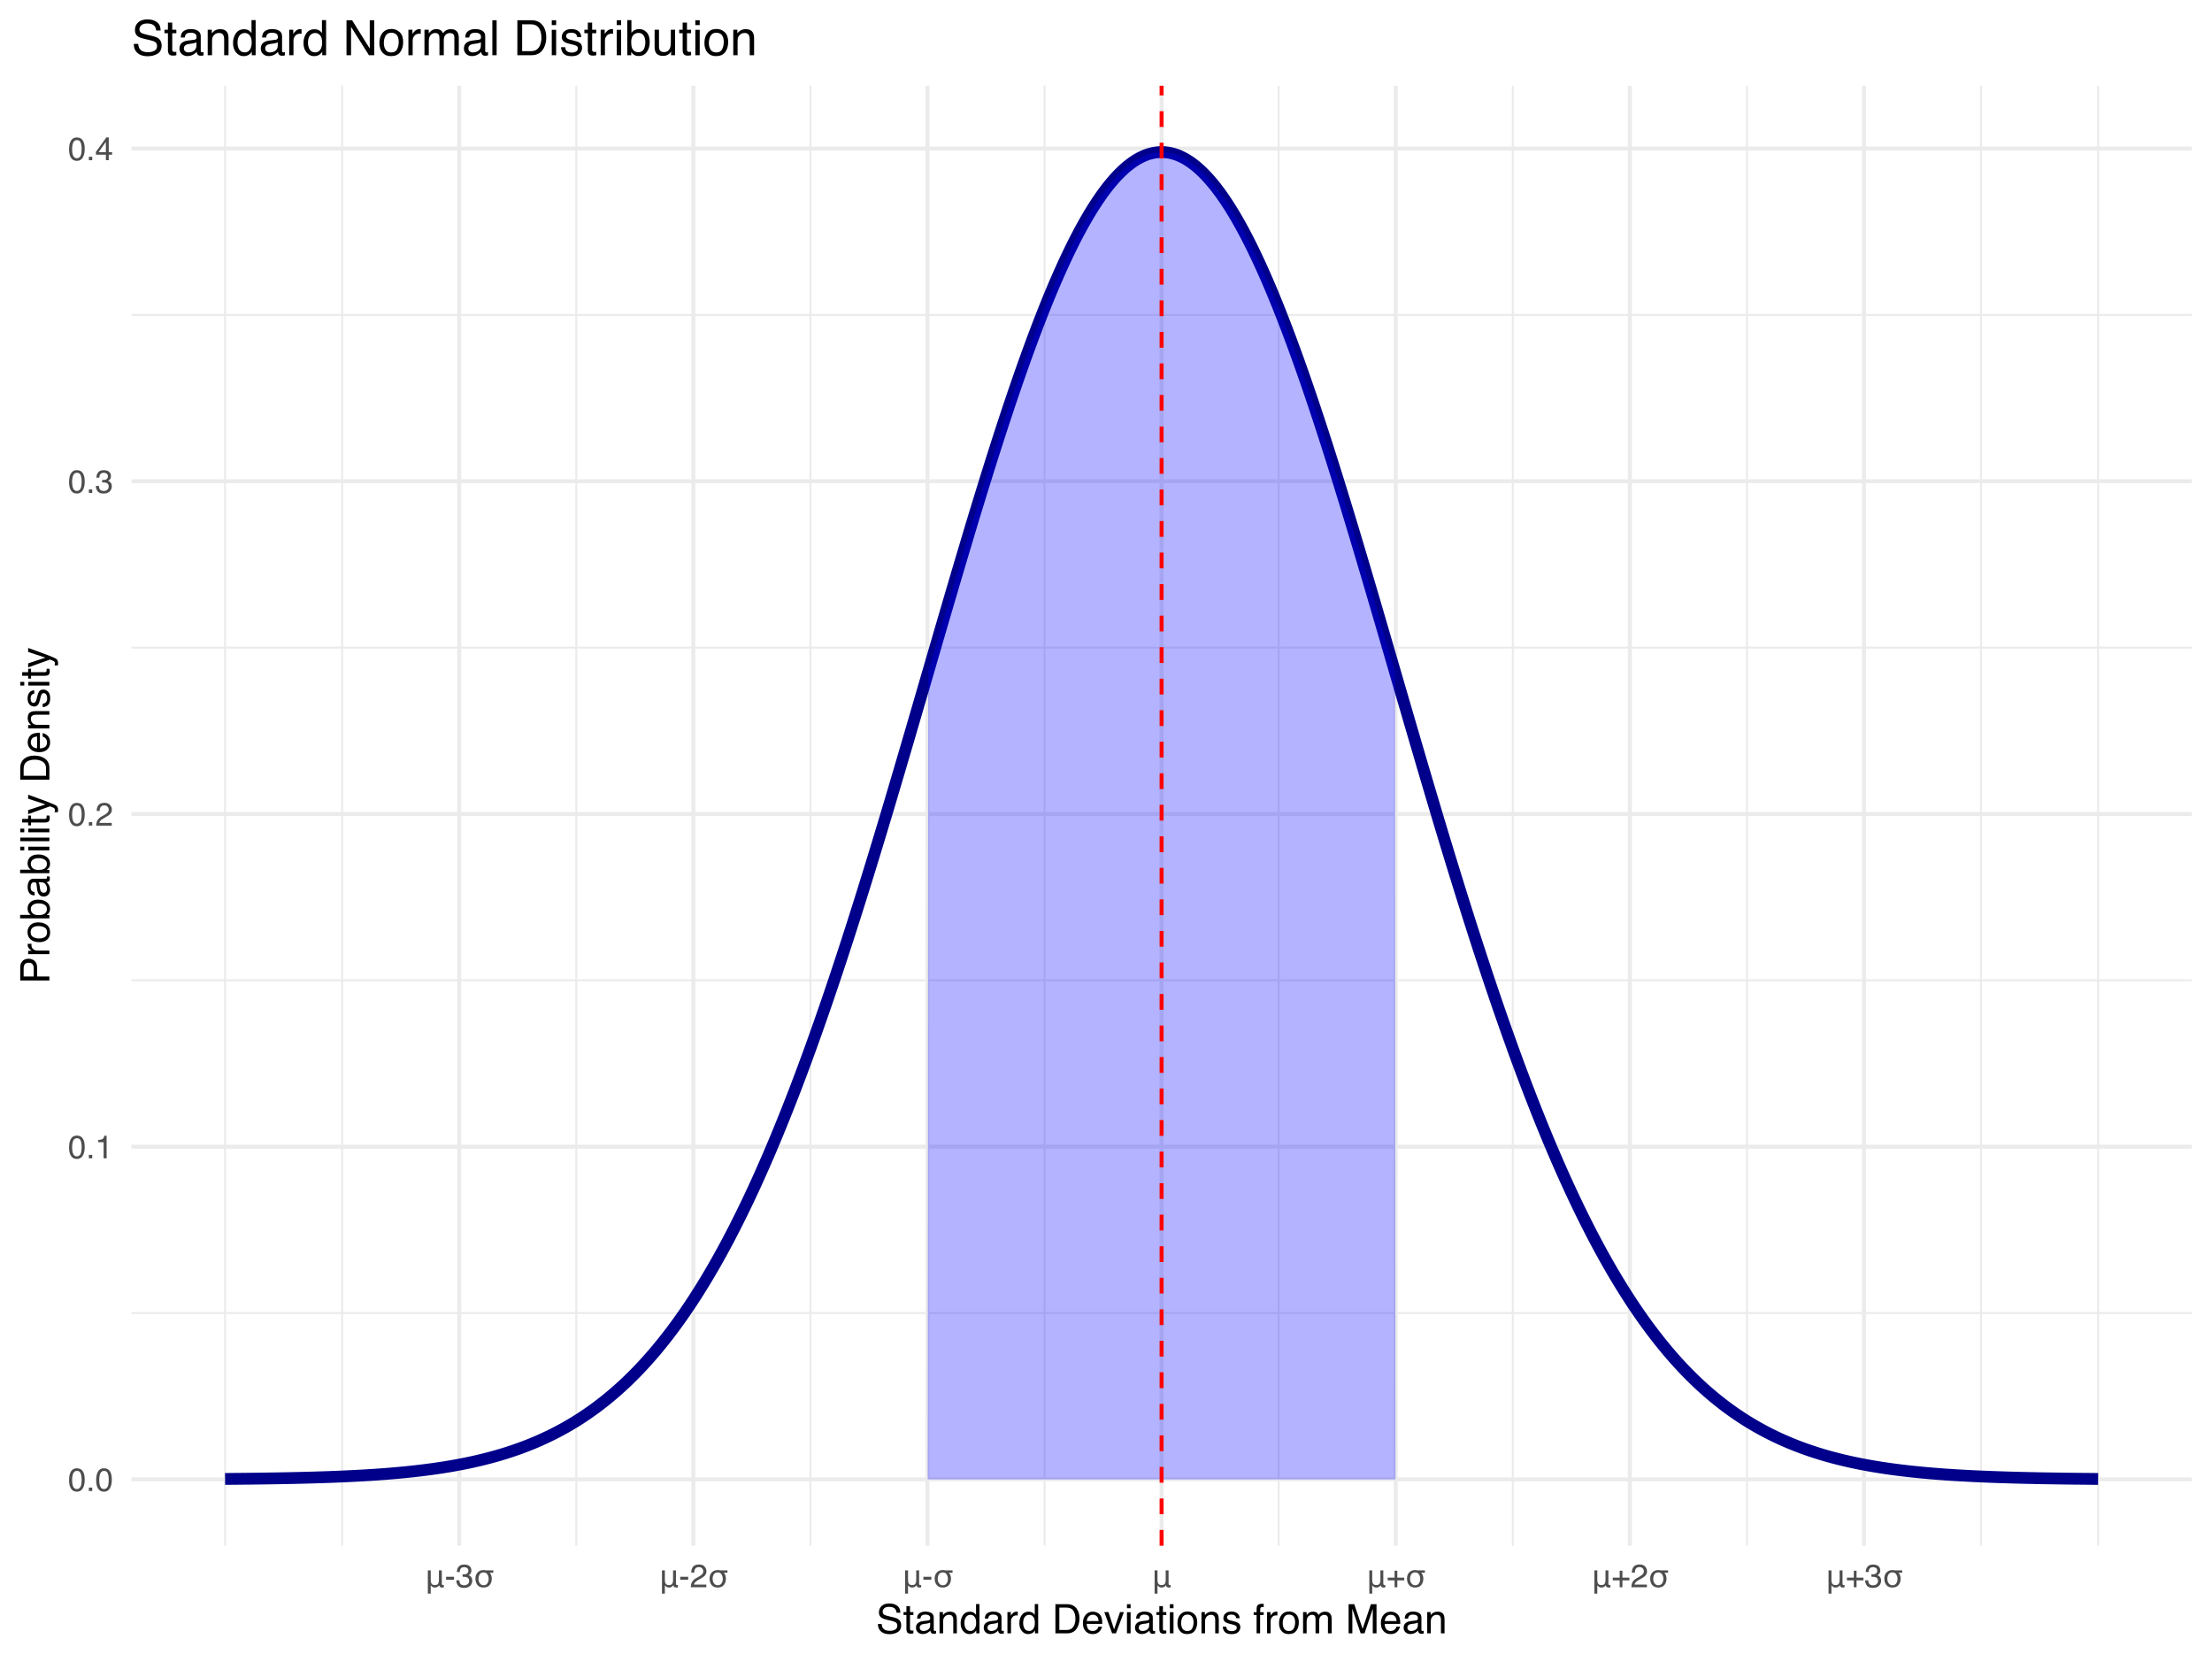 <?xml version="1.0" encoding="UTF-8"?>
<svg xmlns="http://www.w3.org/2000/svg" xmlns:xlink="http://www.w3.org/1999/xlink" width="599" height="450" viewBox="0 0 599 450">
<defs>
<g>
<g id="glyph-0-0">
<path d="M 2.375 -6.156 C 3.176 -6.156 3.754 -5.828 4.109 -5.172 C 4.379 -4.66 4.516 -3.961 4.516 -3.078 C 4.516 -2.242 4.391 -1.555 4.141 -1.016 C 3.785 -0.223 3.195 0.172 2.375 0.172 C 1.633 0.172 1.082 -0.148 0.719 -0.797 C 0.426 -1.328 0.281 -2.047 0.281 -2.953 C 0.281 -3.648 0.367 -4.25 0.547 -4.75 C 0.879 -5.688 1.488 -6.156 2.375 -6.156 Z M 2.375 -0.531 C 2.77 -0.531 3.086 -0.707 3.328 -1.062 C 3.566 -1.426 3.688 -2.086 3.688 -3.047 C 3.688 -3.754 3.598 -4.332 3.422 -4.781 C 3.254 -5.227 2.922 -5.453 2.422 -5.453 C 1.973 -5.453 1.641 -5.238 1.422 -4.812 C 1.211 -4.383 1.109 -3.754 1.109 -2.922 C 1.109 -2.297 1.176 -1.789 1.312 -1.406 C 1.52 -0.82 1.875 -0.531 2.375 -0.531 Z M 2.375 -0.531 "/>
</g>
<g id="glyph-0-1">
<path d="M 0.75 -0.938 L 1.656 -0.938 L 1.656 0 L 0.75 0 Z M 0.75 -0.938 "/>
</g>
<g id="glyph-0-2">
<path d="M 0.844 -4.359 L 0.844 -4.953 C 1.395 -5.004 1.781 -5.094 2 -5.219 C 2.227 -5.344 2.395 -5.645 2.5 -6.125 L 3.109 -6.125 L 3.109 0 L 2.297 0 L 2.297 -4.359 Z M 0.844 -4.359 "/>
</g>
<g id="glyph-0-3">
<path d="M 0.281 0 C 0.301 -0.531 0.406 -0.988 0.594 -1.375 C 0.789 -1.77 1.164 -2.129 1.719 -2.453 L 2.547 -2.922 C 2.91 -3.141 3.164 -3.328 3.312 -3.484 C 3.551 -3.711 3.672 -3.984 3.672 -4.297 C 3.672 -4.648 3.562 -4.93 3.344 -5.141 C 3.133 -5.359 2.848 -5.469 2.484 -5.469 C 1.961 -5.469 1.598 -5.266 1.391 -4.859 C 1.285 -4.648 1.227 -4.352 1.219 -3.969 L 0.422 -3.969 C 0.43 -4.5 0.531 -4.938 0.719 -5.281 C 1.051 -5.875 1.645 -6.172 2.5 -6.172 C 3.195 -6.172 3.707 -5.977 4.031 -5.594 C 4.363 -5.219 4.531 -4.797 4.531 -4.328 C 4.531 -3.836 4.352 -3.414 4 -3.062 C 3.801 -2.863 3.441 -2.617 2.922 -2.328 L 2.344 -2 C 2.062 -1.844 1.836 -1.695 1.672 -1.562 C 1.391 -1.312 1.211 -1.035 1.141 -0.734 L 4.5 -0.734 L 4.5 0 Z M 0.281 0 "/>
</g>
<g id="glyph-0-4">
<path d="M 2.281 0.172 C 1.551 0.172 1.02 -0.023 0.688 -0.422 C 0.363 -0.828 0.203 -1.316 0.203 -1.891 L 1.016 -1.891 C 1.047 -1.492 1.117 -1.203 1.234 -1.016 C 1.441 -0.691 1.805 -0.531 2.328 -0.531 C 2.734 -0.531 3.055 -0.641 3.297 -0.859 C 3.547 -1.078 3.672 -1.359 3.672 -1.703 C 3.672 -2.129 3.539 -2.426 3.281 -2.594 C 3.031 -2.758 2.672 -2.844 2.203 -2.844 C 2.148 -2.844 2.098 -2.844 2.047 -2.844 C 1.992 -2.844 1.941 -2.844 1.891 -2.844 L 1.891 -3.516 C 1.973 -3.516 2.039 -3.508 2.094 -3.5 C 2.145 -3.5 2.203 -3.5 2.266 -3.5 C 2.555 -3.5 2.797 -3.547 2.984 -3.641 C 3.305 -3.797 3.469 -4.082 3.469 -4.5 C 3.469 -4.801 3.359 -5.035 3.141 -5.203 C 2.922 -5.367 2.672 -5.453 2.391 -5.453 C 1.867 -5.453 1.508 -5.281 1.312 -4.938 C 1.207 -4.75 1.145 -4.477 1.125 -4.125 L 0.359 -4.125 C 0.359 -4.582 0.453 -4.973 0.641 -5.297 C 0.953 -5.867 1.504 -6.156 2.297 -6.156 C 2.93 -6.156 3.422 -6.016 3.766 -5.734 C 4.109 -5.461 4.281 -5.062 4.281 -4.531 C 4.281 -4.145 4.176 -3.836 3.969 -3.609 C 3.844 -3.461 3.68 -3.348 3.484 -3.266 C 3.805 -3.172 4.055 -3 4.234 -2.75 C 4.422 -2.5 4.516 -2.191 4.516 -1.828 C 4.516 -1.234 4.316 -0.75 3.922 -0.375 C 3.535 -0.008 2.988 0.172 2.281 0.172 Z M 2.281 0.172 "/>
</g>
<g id="glyph-0-5">
<path d="M 2.906 -2.172 L 2.906 -4.969 L 0.938 -2.172 Z M 2.922 0 L 2.922 -1.5 L 0.219 -1.5 L 0.219 -2.266 L 3.047 -6.172 L 3.688 -6.172 L 3.688 -2.172 L 4.594 -2.172 L 4.594 -1.5 L 3.688 -1.5 L 3.688 0 Z M 2.922 0 "/>
</g>
<g id="glyph-0-6">
<path d="M 0.797 -4.578 L 1.578 -4.578 L 1.578 -1.875 C 1.578 -1.477 1.66 -1.172 1.828 -0.953 C 1.984 -0.711 2.27 -0.594 2.688 -0.594 C 3.113 -0.594 3.406 -0.711 3.562 -0.953 C 3.719 -1.18 3.797 -1.488 3.797 -1.875 L 3.797 -4.578 L 4.578 -4.578 L 4.578 -1.109 C 4.566 -0.766 4.664 -0.594 4.875 -0.594 C 4.957 -0.594 5.039 -0.602 5.125 -0.625 L 5.125 0 C 5.039 0.051 4.879 0.078 4.641 0.078 C 4.398 0.066 4.223 0.012 4.109 -0.078 C 4.004 -0.18 3.922 -0.332 3.859 -0.531 C 3.578 -0.133 3.191 0.066 2.703 0.078 C 2.273 0.078 1.91 -0.113 1.609 -0.5 L 1.578 -0.5 L 1.578 1.719 L 0.797 1.719 Z M 0.797 -4.578 "/>
</g>
<g id="glyph-0-7">
<path d="M 0.359 -2.844 L 2.516 -2.844 L 2.516 -2.047 L 0.359 -2.047 Z M 0.359 -2.844 "/>
</g>
<g id="glyph-0-8">
<path d="M 5.328 -3.938 L 4.328 -3.938 C 4.703 -3.551 4.895 -3.031 4.906 -2.375 C 4.906 -1.645 4.719 -1.055 4.344 -0.609 C 3.969 -0.16 3.414 0.066 2.688 0.078 C 1.945 0.066 1.395 -0.164 1.031 -0.625 C 0.664 -1.082 0.484 -1.664 0.484 -2.375 C 0.484 -3.051 0.68 -3.598 1.078 -4.016 C 1.473 -4.441 2.008 -4.656 2.688 -4.656 C 2.969 -4.656 3.191 -4.629 3.359 -4.578 L 5.328 -4.578 Z M 4.062 -2.281 C 4.062 -2.707 3.957 -3.098 3.75 -3.453 C 3.539 -3.828 3.188 -4.02 2.688 -4.031 C 2.188 -4.02 1.832 -3.836 1.625 -3.484 C 1.414 -3.129 1.312 -2.727 1.312 -2.281 C 1.312 -1.781 1.438 -1.375 1.688 -1.062 C 1.926 -0.719 2.258 -0.547 2.688 -0.547 C 3.156 -0.547 3.504 -0.723 3.734 -1.078 C 3.953 -1.422 4.062 -1.82 4.062 -2.281 Z M 4.062 -2.281 "/>
</g>
<g id="glyph-0-9">
<path d="M 0.391 -1.875 L 0.391 -2.609 L 2.266 -2.609 L 2.266 -4.484 L 3 -4.484 L 3 -2.609 L 4.875 -2.609 L 4.875 -1.875 L 3 -1.875 L 3 0 L 2.266 0 L 2.266 -1.875 Z M 0.391 -1.875 "/>
</g>
<g id="glyph-1-0">
<path d="M 1.531 -2.547 C 1.562 -2.098 1.672 -1.734 1.859 -1.453 C 2.211 -0.93 2.836 -0.672 3.734 -0.672 C 4.129 -0.672 4.492 -0.727 4.828 -0.844 C 5.461 -1.062 5.781 -1.457 5.781 -2.031 C 5.781 -2.469 5.645 -2.773 5.375 -2.953 C 5.102 -3.129 4.676 -3.285 4.094 -3.422 L 3.031 -3.656 C 2.332 -3.82 1.836 -4 1.547 -4.188 C 1.047 -4.508 0.797 -5 0.797 -5.656 C 0.797 -6.363 1.039 -6.945 1.531 -7.406 C 2.02 -7.863 2.711 -8.094 3.609 -8.094 C 4.441 -8.094 5.145 -7.891 5.719 -7.484 C 6.301 -7.086 6.594 -6.453 6.594 -5.578 L 5.594 -5.578 C 5.531 -5.992 5.414 -6.316 5.25 -6.547 C 4.914 -6.961 4.359 -7.172 3.578 -7.172 C 2.953 -7.172 2.5 -7.035 2.219 -6.766 C 1.945 -6.504 1.812 -6.195 1.812 -5.844 C 1.812 -5.457 1.973 -5.176 2.297 -5 C 2.504 -4.883 2.984 -4.738 3.734 -4.562 L 4.828 -4.312 C 5.367 -4.188 5.781 -4.02 6.062 -3.812 C 6.57 -3.445 6.828 -2.91 6.828 -2.203 C 6.828 -1.328 6.508 -0.703 5.875 -0.328 C 5.238 0.043 4.5 0.234 3.656 0.234 C 2.676 0.234 1.906 -0.016 1.344 -0.516 C 0.789 -1.016 0.52 -1.691 0.531 -2.547 Z M 3.703 -8.109 Z M 3.703 -8.109 "/>
</g>
<g id="glyph-1-1">
<path d="M 0.906 -7.359 L 1.875 -7.359 L 1.875 -5.75 L 2.797 -5.75 L 2.797 -4.969 L 1.875 -4.969 L 1.875 -1.203 C 1.875 -1.004 1.941 -0.875 2.078 -0.812 C 2.16 -0.77 2.285 -0.75 2.453 -0.75 C 2.504 -0.75 2.555 -0.75 2.609 -0.75 C 2.66 -0.75 2.723 -0.754 2.797 -0.766 L 2.797 0 C 2.68 0.031 2.562 0.051 2.438 0.062 C 2.32 0.082 2.195 0.094 2.062 0.094 C 1.613 0.094 1.305 -0.02 1.141 -0.25 C 0.984 -0.488 0.906 -0.789 0.906 -1.156 L 0.906 -4.969 L 0.125 -4.969 L 0.125 -5.75 L 0.906 -5.75 Z M 0.906 -7.359 "/>
</g>
<g id="glyph-1-2">
<path d="M 1.453 -1.531 C 1.453 -1.25 1.551 -1.023 1.75 -0.859 C 1.957 -0.703 2.203 -0.625 2.484 -0.625 C 2.816 -0.625 3.145 -0.703 3.469 -0.859 C 4.008 -1.117 4.281 -1.551 4.281 -2.156 L 4.281 -2.922 C 4.156 -2.848 4 -2.785 3.812 -2.734 C 3.633 -2.691 3.453 -2.656 3.266 -2.625 L 2.688 -2.562 C 2.332 -2.508 2.066 -2.438 1.891 -2.344 C 1.598 -2.164 1.453 -1.895 1.453 -1.531 Z M 3.797 -3.484 C 4.016 -3.516 4.16 -3.609 4.234 -3.766 C 4.273 -3.848 4.297 -3.973 4.297 -4.141 C 4.297 -4.461 4.176 -4.695 3.938 -4.844 C 3.707 -5 3.375 -5.078 2.938 -5.078 C 2.438 -5.078 2.082 -4.941 1.875 -4.672 C 1.75 -4.516 1.672 -4.289 1.641 -4 L 0.734 -4 C 0.754 -4.707 0.984 -5.195 1.422 -5.469 C 1.867 -5.75 2.383 -5.891 2.969 -5.891 C 3.645 -5.891 4.191 -5.758 4.609 -5.5 C 5.035 -5.25 5.25 -4.848 5.25 -4.297 L 5.25 -0.984 C 5.25 -0.891 5.266 -0.812 5.297 -0.75 C 5.336 -0.688 5.426 -0.656 5.562 -0.656 C 5.602 -0.656 5.648 -0.656 5.703 -0.656 C 5.766 -0.664 5.82 -0.676 5.875 -0.688 L 5.875 0.031 C 5.727 0.07 5.613 0.098 5.531 0.109 C 5.457 0.117 5.352 0.125 5.219 0.125 C 4.883 0.125 4.641 0.004 4.484 -0.234 C 4.41 -0.359 4.359 -0.535 4.328 -0.766 C 4.129 -0.504 3.844 -0.281 3.469 -0.094 C 3.102 0.09 2.695 0.188 2.25 0.188 C 1.719 0.188 1.281 0.023 0.938 -0.297 C 0.602 -0.617 0.438 -1.023 0.438 -1.516 C 0.438 -2.047 0.602 -2.457 0.938 -2.75 C 1.27 -3.039 1.707 -3.223 2.25 -3.297 Z M 2.984 -5.891 Z M 2.984 -5.891 "/>
</g>
<g id="glyph-1-3">
<path d="M 0.703 -5.75 L 1.625 -5.75 L 1.625 -4.938 C 1.895 -5.27 2.18 -5.508 2.484 -5.656 C 2.797 -5.801 3.133 -5.875 3.5 -5.875 C 4.32 -5.875 4.875 -5.594 5.156 -5.031 C 5.312 -4.719 5.391 -4.27 5.391 -3.688 L 5.391 0 L 4.422 0 L 4.422 -3.625 C 4.422 -3.977 4.367 -4.258 4.266 -4.469 C 4.086 -4.832 3.773 -5.016 3.328 -5.016 C 3.098 -5.016 2.91 -4.988 2.766 -4.938 C 2.492 -4.863 2.258 -4.707 2.062 -4.469 C 1.906 -4.281 1.801 -4.082 1.75 -3.875 C 1.695 -3.676 1.672 -3.391 1.672 -3.016 L 1.672 0 L 0.703 0 Z M 2.984 -5.891 Z M 2.984 -5.891 "/>
</g>
<g id="glyph-1-4">
<path d="M 1.328 -2.812 C 1.328 -2.195 1.457 -1.68 1.719 -1.266 C 1.977 -0.848 2.395 -0.641 2.969 -0.641 C 3.414 -0.641 3.781 -0.832 4.062 -1.219 C 4.352 -1.602 4.5 -2.156 4.5 -2.875 C 4.5 -3.602 4.348 -4.141 4.047 -4.484 C 3.754 -4.836 3.391 -5.016 2.953 -5.016 C 2.473 -5.016 2.082 -4.828 1.781 -4.453 C 1.477 -4.078 1.328 -3.531 1.328 -2.812 Z M 2.781 -5.859 C 3.219 -5.859 3.586 -5.766 3.891 -5.578 C 4.055 -5.473 4.25 -5.285 4.469 -5.016 L 4.469 -7.922 L 5.391 -7.922 L 5.391 0 L 4.531 0 L 4.531 -0.797 C 4.301 -0.441 4.031 -0.188 3.719 -0.031 C 3.414 0.121 3.066 0.203 2.672 0.203 C 2.023 0.203 1.469 -0.062 1 -0.594 C 0.531 -1.133 0.297 -1.852 0.297 -2.75 C 0.297 -3.594 0.508 -4.32 0.938 -4.938 C 1.363 -5.551 1.977 -5.859 2.781 -5.859 Z M 2.781 -5.859 "/>
</g>
<g id="glyph-1-5">
<path d="M 0.734 -5.75 L 1.656 -5.75 L 1.656 -4.766 C 1.727 -4.953 1.91 -5.18 2.203 -5.453 C 2.492 -5.734 2.832 -5.875 3.219 -5.875 C 3.238 -5.875 3.27 -5.875 3.312 -5.875 C 3.352 -5.875 3.426 -5.867 3.531 -5.859 L 3.531 -4.828 C 3.477 -4.836 3.426 -4.844 3.375 -4.844 C 3.32 -4.852 3.27 -4.859 3.219 -4.859 C 2.727 -4.859 2.352 -4.703 2.094 -4.391 C 1.832 -4.078 1.703 -3.719 1.703 -3.312 L 1.703 0 L 0.734 0 Z M 0.734 -5.75 "/>
</g>
<g id="glyph-1-6">
</g>
<g id="glyph-1-7">
<path d="M 3.875 -0.906 C 4.227 -0.906 4.523 -0.945 4.766 -1.031 C 5.172 -1.164 5.508 -1.43 5.781 -1.828 C 5.988 -2.148 6.141 -2.562 6.234 -3.062 C 6.285 -3.352 6.312 -3.629 6.312 -3.891 C 6.312 -4.859 6.117 -5.613 5.734 -6.156 C 5.348 -6.695 4.723 -6.969 3.859 -6.969 L 1.953 -6.969 L 1.953 -0.906 Z M 0.891 -7.891 L 4.078 -7.891 C 5.16 -7.891 6.004 -7.504 6.609 -6.734 C 7.141 -6.035 7.406 -5.145 7.406 -4.062 C 7.406 -3.227 7.25 -2.473 6.938 -1.797 C 6.383 -0.598 5.43 0 4.078 0 L 0.891 0 Z M 0.891 -7.891 "/>
</g>
<g id="glyph-1-8">
<path d="M 3.109 -5.875 C 3.516 -5.875 3.906 -5.781 4.281 -5.594 C 4.664 -5.406 4.961 -5.156 5.172 -4.844 C 5.359 -4.562 5.484 -4.223 5.547 -3.828 C 5.609 -3.566 5.641 -3.145 5.641 -2.562 L 1.422 -2.562 C 1.441 -1.977 1.578 -1.508 1.828 -1.156 C 2.086 -0.812 2.488 -0.641 3.031 -0.641 C 3.539 -0.641 3.945 -0.805 4.25 -1.141 C 4.414 -1.328 4.535 -1.551 4.609 -1.812 L 5.562 -1.812 C 5.531 -1.594 5.441 -1.352 5.297 -1.094 C 5.16 -0.832 5.004 -0.625 4.828 -0.469 C 4.535 -0.176 4.176 0.02 3.75 0.125 C 3.508 0.176 3.242 0.203 2.953 0.203 C 2.234 0.203 1.625 -0.055 1.125 -0.578 C 0.633 -1.098 0.391 -1.828 0.391 -2.766 C 0.391 -3.691 0.641 -4.441 1.141 -5.016 C 1.641 -5.586 2.297 -5.875 3.109 -5.875 Z M 4.641 -3.328 C 4.609 -3.754 4.52 -4.094 4.375 -4.344 C 4.102 -4.801 3.66 -5.031 3.047 -5.031 C 2.598 -5.031 2.223 -4.867 1.922 -4.547 C 1.629 -4.234 1.473 -3.828 1.453 -3.328 Z M 3.016 -5.891 Z M 3.016 -5.891 "/>
</g>
<g id="glyph-1-9">
<path d="M 1.188 -5.75 L 2.719 -1.062 L 4.328 -5.75 L 5.375 -5.75 L 3.219 0 L 2.188 0 L 0.062 -5.75 Z M 1.188 -5.75 "/>
</g>
<g id="glyph-1-10">
<path d="M 0.703 -5.719 L 1.688 -5.719 L 1.688 0 L 0.703 0 Z M 0.703 -7.891 L 1.688 -7.891 L 1.688 -6.797 L 0.703 -6.797 Z M 0.703 -7.891 "/>
</g>
<g id="glyph-1-11">
<path d="M 2.984 -0.625 C 3.629 -0.625 4.07 -0.863 4.312 -1.344 C 4.551 -1.832 4.672 -2.375 4.672 -2.969 C 4.672 -3.508 4.582 -3.945 4.406 -4.281 C 4.133 -4.812 3.664 -5.078 3 -5.078 C 2.406 -5.078 1.973 -4.848 1.703 -4.391 C 1.441 -3.941 1.312 -3.398 1.312 -2.766 C 1.312 -2.148 1.441 -1.641 1.703 -1.234 C 1.973 -0.828 2.398 -0.625 2.984 -0.625 Z M 3.031 -5.922 C 3.77 -5.922 4.395 -5.672 4.906 -5.172 C 5.414 -4.68 5.672 -3.957 5.672 -3 C 5.672 -2.07 5.445 -1.305 5 -0.703 C 4.551 -0.098 3.852 0.203 2.906 0.203 C 2.113 0.203 1.484 -0.062 1.016 -0.594 C 0.547 -1.125 0.312 -1.844 0.312 -2.75 C 0.312 -3.719 0.555 -4.488 1.047 -5.062 C 1.535 -5.633 2.195 -5.922 3.031 -5.922 Z M 3 -5.891 Z M 3 -5.891 "/>
</g>
<g id="glyph-1-12">
<path d="M 1.281 -1.812 C 1.312 -1.488 1.395 -1.238 1.531 -1.062 C 1.77 -0.75 2.191 -0.594 2.797 -0.594 C 3.148 -0.594 3.461 -0.672 3.734 -0.828 C 4.004 -0.984 4.141 -1.223 4.141 -1.547 C 4.141 -1.797 4.031 -1.984 3.812 -2.109 C 3.676 -2.191 3.398 -2.285 2.984 -2.391 L 2.219 -2.578 C 1.727 -2.703 1.367 -2.836 1.141 -2.984 C 0.723 -3.254 0.516 -3.617 0.516 -4.078 C 0.516 -4.617 0.707 -5.055 1.094 -5.391 C 1.488 -5.734 2.02 -5.906 2.688 -5.906 C 3.551 -5.906 4.176 -5.648 4.562 -5.141 C 4.801 -4.816 4.914 -4.469 4.906 -4.094 L 4 -4.094 C 3.977 -4.312 3.898 -4.508 3.766 -4.688 C 3.547 -4.945 3.16 -5.078 2.609 -5.078 C 2.242 -5.078 1.969 -5.004 1.781 -4.859 C 1.594 -4.723 1.5 -4.539 1.5 -4.312 C 1.5 -4.062 1.625 -3.863 1.875 -3.719 C 2.008 -3.625 2.219 -3.539 2.5 -3.469 L 3.141 -3.312 C 3.836 -3.145 4.301 -2.984 4.531 -2.828 C 4.914 -2.578 5.109 -2.191 5.109 -1.672 C 5.109 -1.148 4.91 -0.703 4.516 -0.328 C 4.129 0.035 3.539 0.219 2.75 0.219 C 1.895 0.219 1.285 0.023 0.922 -0.359 C 0.566 -0.754 0.379 -1.238 0.359 -1.812 Z M 2.719 -5.891 Z M 2.719 -5.891 "/>
</g>
<g id="glyph-1-13">
<path d="M 0.953 -6.625 C 0.961 -7.031 1.031 -7.328 1.156 -7.516 C 1.383 -7.836 1.82 -8 2.469 -8 C 2.531 -8 2.594 -8 2.656 -8 C 2.719 -8 2.789 -7.992 2.875 -7.984 L 2.875 -7.094 C 2.77 -7.102 2.695 -7.109 2.656 -7.109 C 2.613 -7.109 2.57 -7.109 2.531 -7.109 C 2.238 -7.109 2.062 -7.031 2 -6.875 C 1.945 -6.727 1.922 -6.344 1.922 -5.719 L 2.875 -5.719 L 2.875 -4.969 L 1.906 -4.969 L 1.906 0 L 0.953 0 L 0.953 -4.969 L 0.156 -4.969 L 0.156 -5.719 L 0.953 -5.719 Z M 0.953 -6.625 "/>
</g>
<g id="glyph-1-14">
<path d="M 0.703 -5.75 L 1.672 -5.75 L 1.672 -4.938 C 1.898 -5.219 2.102 -5.422 2.281 -5.547 C 2.602 -5.766 2.969 -5.875 3.375 -5.875 C 3.832 -5.875 4.203 -5.766 4.484 -5.547 C 4.641 -5.41 4.781 -5.219 4.906 -4.969 C 5.125 -5.281 5.379 -5.508 5.672 -5.656 C 5.961 -5.801 6.285 -5.875 6.641 -5.875 C 7.41 -5.875 7.938 -5.598 8.219 -5.047 C 8.375 -4.742 8.453 -4.336 8.453 -3.828 L 8.453 0 L 7.438 0 L 7.438 -4 C 7.438 -4.383 7.344 -4.645 7.156 -4.781 C 6.969 -4.926 6.734 -5 6.453 -5 C 6.078 -5 5.75 -4.867 5.469 -4.609 C 5.195 -4.359 5.062 -3.938 5.062 -3.344 L 5.062 0 L 4.078 0 L 4.078 -3.75 C 4.078 -4.145 4.031 -4.43 3.938 -4.609 C 3.789 -4.879 3.52 -5.016 3.125 -5.016 C 2.758 -5.016 2.426 -4.867 2.125 -4.578 C 1.82 -4.297 1.672 -3.785 1.672 -3.047 L 1.672 0 L 0.703 0 Z M 0.703 -5.75 "/>
</g>
<g id="glyph-1-15">
<path d="M 0.812 -7.891 L 2.344 -7.891 L 4.609 -1.219 L 6.859 -7.891 L 8.375 -7.891 L 8.375 0 L 7.359 0 L 7.359 -4.656 C 7.359 -4.82 7.359 -5.086 7.359 -5.453 C 7.367 -5.828 7.375 -6.227 7.375 -6.656 L 5.125 0 L 4.078 0 L 1.812 -6.656 L 1.812 -6.406 C 1.812 -6.219 1.812 -5.926 1.812 -5.531 C 1.82 -5.133 1.828 -4.844 1.828 -4.656 L 1.828 0 L 0.812 0 Z M 0.812 -7.891 "/>
</g>
<g id="glyph-2-0">
<path d="M -7.891 -0.938 L -7.891 -4.484 C -7.891 -5.191 -7.691 -5.758 -7.297 -6.188 C -6.898 -6.613 -6.344 -6.828 -5.625 -6.828 C -5.008 -6.828 -4.473 -6.633 -4.016 -6.25 C -3.555 -5.875 -3.328 -5.285 -3.328 -4.484 L -3.328 -2.016 L 0 -2.016 L 0 -0.938 Z M -5.625 -5.75 C -6.207 -5.75 -6.602 -5.535 -6.812 -5.109 C -6.914 -4.867 -6.969 -4.547 -6.969 -4.141 L -6.969 -2.016 L -4.234 -2.016 L -4.234 -4.141 C -4.234 -4.617 -4.332 -5.004 -4.531 -5.297 C -4.738 -5.598 -5.102 -5.75 -5.625 -5.75 Z M -5.625 -5.75 "/>
</g>
<g id="glyph-2-1">
<path d="M -5.75 -0.734 L -5.75 -1.656 L -4.766 -1.656 C -4.953 -1.727 -5.18 -1.91 -5.453 -2.203 C -5.734 -2.492 -5.875 -2.832 -5.875 -3.219 C -5.875 -3.238 -5.875 -3.27 -5.875 -3.312 C -5.875 -3.352 -5.867 -3.426 -5.859 -3.531 L -4.828 -3.531 C -4.836 -3.477 -4.844 -3.426 -4.844 -3.375 C -4.852 -3.32 -4.859 -3.27 -4.859 -3.219 C -4.859 -2.727 -4.703 -2.352 -4.391 -2.094 C -4.078 -1.832 -3.719 -1.703 -3.312 -1.703 L 0 -1.703 L 0 -0.734 Z M -5.75 -0.734 "/>
</g>
<g id="glyph-2-2">
<path d="M -0.625 -2.984 C -0.625 -3.629 -0.863 -4.07 -1.344 -4.312 C -1.832 -4.551 -2.375 -4.672 -2.969 -4.672 C -3.508 -4.672 -3.945 -4.582 -4.281 -4.406 C -4.812 -4.133 -5.078 -3.664 -5.078 -3 C -5.078 -2.406 -4.848 -1.973 -4.391 -1.703 C -3.941 -1.441 -3.398 -1.312 -2.766 -1.312 C -2.148 -1.312 -1.641 -1.441 -1.234 -1.703 C -0.828 -1.973 -0.625 -2.398 -0.625 -2.984 Z M -5.922 -3.031 C -5.922 -3.77 -5.672 -4.395 -5.172 -4.906 C -4.68 -5.414 -3.957 -5.672 -3 -5.672 C -2.07 -5.672 -1.305 -5.445 -0.703 -5 C -0.098 -4.551 0.203 -3.852 0.203 -2.906 C 0.203 -2.113 -0.062 -1.484 -0.594 -1.016 C -1.125 -0.547 -1.844 -0.312 -2.75 -0.312 C -3.719 -0.312 -4.488 -0.555 -5.062 -1.047 C -5.633 -1.535 -5.922 -2.195 -5.922 -3.031 Z M -5.891 -3 Z M -5.891 -3 "/>
</g>
<g id="glyph-2-3">
<path d="M -7.922 -0.641 L -7.922 -1.578 L -5.047 -1.578 C -5.328 -1.785 -5.539 -2.035 -5.688 -2.328 C -5.832 -2.617 -5.906 -2.938 -5.906 -3.281 C -5.906 -4 -5.656 -4.582 -5.156 -5.031 C -4.664 -5.477 -3.941 -5.703 -2.984 -5.703 C -2.078 -5.703 -1.32 -5.477 -0.719 -5.031 C -0.113 -4.594 0.188 -3.984 0.188 -3.203 C 0.188 -2.766 0.074 -2.395 -0.141 -2.094 C -0.266 -1.914 -0.461 -1.727 -0.734 -1.531 L 0 -1.531 L 0 -0.641 Z M -0.672 -3.141 C -0.672 -3.672 -0.879 -4.062 -1.297 -4.312 C -1.711 -4.57 -2.258 -4.703 -2.938 -4.703 C -3.539 -4.703 -4.039 -4.57 -4.438 -4.312 C -4.832 -4.062 -5.031 -3.68 -5.031 -3.172 C -5.031 -2.734 -4.867 -2.348 -4.547 -2.016 C -4.223 -1.68 -3.688 -1.516 -2.938 -1.516 C -2.395 -1.516 -1.957 -1.582 -1.625 -1.719 C -0.988 -1.977 -0.672 -2.453 -0.672 -3.141 Z M -0.672 -3.141 "/>
</g>
<g id="glyph-2-4">
<path d="M -1.531 -1.453 C -1.25 -1.453 -1.023 -1.551 -0.859 -1.75 C -0.703 -1.957 -0.625 -2.203 -0.625 -2.484 C -0.625 -2.816 -0.703 -3.145 -0.859 -3.469 C -1.117 -4.008 -1.551 -4.281 -2.156 -4.281 L -2.922 -4.281 C -2.848 -4.156 -2.785 -4 -2.734 -3.812 C -2.691 -3.633 -2.656 -3.453 -2.625 -3.266 L -2.562 -2.688 C -2.508 -2.332 -2.438 -2.066 -2.344 -1.891 C -2.164 -1.598 -1.895 -1.453 -1.531 -1.453 Z M -3.484 -3.797 C -3.516 -4.016 -3.609 -4.16 -3.766 -4.234 C -3.848 -4.273 -3.973 -4.297 -4.141 -4.297 C -4.461 -4.297 -4.695 -4.176 -4.844 -3.938 C -5 -3.707 -5.078 -3.375 -5.078 -2.938 C -5.078 -2.438 -4.941 -2.082 -4.672 -1.875 C -4.516 -1.75 -4.289 -1.672 -4 -1.641 L -4 -0.734 C -4.707 -0.754 -5.195 -0.984 -5.469 -1.422 C -5.75 -1.867 -5.891 -2.383 -5.891 -2.969 C -5.891 -3.645 -5.758 -4.191 -5.5 -4.609 C -5.25 -5.035 -4.848 -5.25 -4.297 -5.25 L -0.984 -5.25 C -0.891 -5.25 -0.812 -5.266 -0.75 -5.297 C -0.688 -5.336 -0.656 -5.426 -0.656 -5.562 C -0.656 -5.602 -0.656 -5.648 -0.656 -5.703 C -0.664 -5.766 -0.676 -5.82 -0.688 -5.875 L 0.031 -5.875 C 0.07 -5.727 0.098 -5.613 0.109 -5.531 C 0.117 -5.457 0.125 -5.352 0.125 -5.219 C 0.125 -4.883 0.004 -4.641 -0.234 -4.484 C -0.359 -4.41 -0.535 -4.359 -0.766 -4.328 C -0.504 -4.129 -0.281 -3.844 -0.094 -3.469 C 0.09 -3.102 0.188 -2.695 0.188 -2.25 C 0.188 -1.719 0.023 -1.281 -0.297 -0.938 C -0.617 -0.602 -1.023 -0.438 -1.516 -0.438 C -2.047 -0.438 -2.457 -0.602 -2.75 -0.938 C -3.039 -1.27 -3.223 -1.707 -3.297 -2.25 Z M -5.891 -2.984 Z M -5.891 -2.984 "/>
</g>
<g id="glyph-2-5">
<path d="M -5.719 -0.703 L -5.719 -1.688 L 0 -1.688 L 0 -0.703 Z M -7.891 -0.703 L -7.891 -1.688 L -6.797 -1.688 L -6.797 -0.703 Z M -7.891 -0.703 "/>
</g>
<g id="glyph-2-6">
<path d="M -7.891 -0.734 L -7.891 -1.703 L 0 -1.703 L 0 -0.734 Z M -7.891 -0.734 "/>
</g>
<g id="glyph-2-7">
<path d="M -7.359 -0.906 L -7.359 -1.875 L -5.75 -1.875 L -5.75 -2.797 L -4.969 -2.797 L -4.969 -1.875 L -1.203 -1.875 C -1.004 -1.875 -0.875 -1.941 -0.812 -2.078 C -0.77 -2.16 -0.75 -2.285 -0.75 -2.453 C -0.75 -2.504 -0.75 -2.555 -0.75 -2.609 C -0.75 -2.66 -0.754 -2.723 -0.766 -2.797 L 0 -2.797 C 0.031 -2.68 0.051 -2.562 0.062 -2.438 C 0.082 -2.32 0.094 -2.195 0.094 -2.062 C 0.094 -1.613 -0.02 -1.305 -0.25 -1.141 C -0.488 -0.984 -0.789 -0.906 -1.156 -0.906 L -4.969 -0.906 L -4.969 -0.125 L -5.75 -0.125 L -5.75 -0.906 Z M -7.359 -0.906 "/>
</g>
<g id="glyph-2-8">
<path d="M -5.75 -4.297 L -5.75 -5.375 C -5.383 -5.238 -4.547 -4.938 -3.234 -4.469 C -2.242 -4.113 -1.438 -3.816 -0.812 -3.578 C 0.652 -3.023 1.551 -2.633 1.875 -2.406 C 2.195 -2.176 2.359 -1.781 2.359 -1.219 C 2.359 -1.082 2.352 -0.977 2.344 -0.906 C 2.332 -0.832 2.312 -0.742 2.281 -0.641 L 1.406 -0.641 C 1.445 -0.805 1.473 -0.926 1.484 -1 C 1.492 -1.07 1.5 -1.141 1.5 -1.203 C 1.5 -1.379 1.469 -1.508 1.406 -1.594 C 1.352 -1.676 1.285 -1.75 1.203 -1.812 C 1.172 -1.82 1.02 -1.883 0.75 -2 C 0.488 -2.113 0.297 -2.191 0.172 -2.234 L -5.75 -0.109 L -5.75 -1.203 L -1.062 -2.75 Z M -5.891 -2.75 Z M -5.891 -2.75 "/>
</g>
<g id="glyph-2-9">
</g>
<g id="glyph-2-10">
<path d="M -0.906 -3.875 C -0.906 -4.227 -0.945 -4.523 -1.031 -4.766 C -1.164 -5.172 -1.43 -5.508 -1.828 -5.781 C -2.148 -5.988 -2.562 -6.141 -3.062 -6.234 C -3.352 -6.285 -3.629 -6.312 -3.891 -6.312 C -4.859 -6.312 -5.613 -6.117 -6.156 -5.734 C -6.695 -5.348 -6.969 -4.723 -6.969 -3.859 L -6.969 -1.953 L -0.906 -1.953 Z M -7.891 -0.891 L -7.891 -4.078 C -7.891 -5.16 -7.504 -6.004 -6.734 -6.609 C -6.035 -7.141 -5.145 -7.406 -4.062 -7.406 C -3.227 -7.406 -2.473 -7.25 -1.797 -6.938 C -0.598 -6.383 0 -5.43 0 -4.078 L 0 -0.891 Z M -7.891 -0.891 "/>
</g>
<g id="glyph-2-11">
<path d="M -5.875 -3.109 C -5.875 -3.516 -5.781 -3.906 -5.594 -4.281 C -5.406 -4.664 -5.156 -4.961 -4.844 -5.172 C -4.562 -5.359 -4.223 -5.484 -3.828 -5.547 C -3.566 -5.609 -3.145 -5.641 -2.562 -5.641 L -2.562 -1.422 C -1.977 -1.441 -1.508 -1.578 -1.156 -1.828 C -0.812 -2.086 -0.641 -2.488 -0.641 -3.031 C -0.641 -3.539 -0.805 -3.945 -1.141 -4.25 C -1.328 -4.414 -1.551 -4.535 -1.812 -4.609 L -1.812 -5.562 C -1.594 -5.531 -1.352 -5.441 -1.094 -5.297 C -0.832 -5.16 -0.625 -5.004 -0.469 -4.828 C -0.176 -4.535 0.02 -4.176 0.125 -3.75 C 0.176 -3.508 0.203 -3.242 0.203 -2.953 C 0.203 -2.234 -0.055 -1.625 -0.578 -1.125 C -1.098 -0.633 -1.828 -0.391 -2.766 -0.391 C -3.691 -0.391 -4.441 -0.641 -5.016 -1.141 C -5.586 -1.641 -5.875 -2.297 -5.875 -3.109 Z M -3.328 -4.641 C -3.754 -4.609 -4.094 -4.52 -4.344 -4.375 C -4.801 -4.102 -5.031 -3.66 -5.031 -3.047 C -5.031 -2.598 -4.867 -2.223 -4.547 -1.922 C -4.234 -1.629 -3.828 -1.473 -3.328 -1.453 Z M -5.891 -3.016 Z M -5.891 -3.016 "/>
</g>
<g id="glyph-2-12">
<path d="M -5.75 -0.703 L -5.75 -1.625 L -4.938 -1.625 C -5.27 -1.895 -5.508 -2.18 -5.656 -2.484 C -5.801 -2.797 -5.875 -3.133 -5.875 -3.5 C -5.875 -4.32 -5.594 -4.875 -5.031 -5.156 C -4.719 -5.312 -4.27 -5.391 -3.688 -5.391 L 0 -5.391 L 0 -4.422 L -3.625 -4.422 C -3.977 -4.422 -4.258 -4.367 -4.469 -4.266 C -4.832 -4.086 -5.016 -3.773 -5.016 -3.328 C -5.016 -3.098 -4.988 -2.91 -4.938 -2.766 C -4.863 -2.492 -4.707 -2.258 -4.469 -2.062 C -4.281 -1.906 -4.082 -1.801 -3.875 -1.75 C -3.676 -1.695 -3.391 -1.672 -3.016 -1.672 L 0 -1.672 L 0 -0.703 Z M -5.891 -2.984 Z M -5.891 -2.984 "/>
</g>
<g id="glyph-2-13">
<path d="M -1.812 -1.281 C -1.488 -1.312 -1.238 -1.395 -1.062 -1.531 C -0.75 -1.77 -0.594 -2.191 -0.594 -2.797 C -0.594 -3.148 -0.672 -3.461 -0.828 -3.734 C -0.984 -4.004 -1.223 -4.141 -1.547 -4.141 C -1.797 -4.141 -1.984 -4.031 -2.109 -3.812 C -2.191 -3.676 -2.285 -3.398 -2.391 -2.984 L -2.578 -2.219 C -2.703 -1.727 -2.836 -1.367 -2.984 -1.141 C -3.254 -0.723 -3.617 -0.516 -4.078 -0.516 C -4.617 -0.516 -5.055 -0.707 -5.391 -1.094 C -5.734 -1.488 -5.906 -2.02 -5.906 -2.688 C -5.906 -3.551 -5.648 -4.176 -5.141 -4.562 C -4.816 -4.801 -4.469 -4.914 -4.094 -4.906 L -4.094 -4 C -4.312 -3.977 -4.508 -3.898 -4.688 -3.766 C -4.945 -3.547 -5.078 -3.16 -5.078 -2.609 C -5.078 -2.242 -5.004 -1.969 -4.859 -1.781 C -4.723 -1.594 -4.539 -1.5 -4.312 -1.5 C -4.062 -1.5 -3.863 -1.625 -3.719 -1.875 C -3.625 -2.008 -3.539 -2.219 -3.469 -2.5 L -3.312 -3.141 C -3.145 -3.836 -2.984 -4.301 -2.828 -4.531 C -2.578 -4.914 -2.191 -5.109 -1.672 -5.109 C -1.148 -5.109 -0.703 -4.91 -0.328 -4.516 C 0.035 -4.129 0.219 -3.539 0.219 -2.75 C 0.219 -1.895 0.023 -1.285 -0.359 -0.922 C -0.754 -0.566 -1.238 -0.379 -1.812 -0.359 Z M -5.891 -2.719 Z M -5.891 -2.719 "/>
</g>
<g id="glyph-3-0">
<path d="M 1.844 -3.062 C 1.875 -2.52 2 -2.082 2.219 -1.75 C 2.645 -1.125 3.395 -0.812 4.469 -0.812 C 4.957 -0.812 5.398 -0.879 5.797 -1.016 C 6.555 -1.273 6.938 -1.75 6.938 -2.438 C 6.938 -2.957 6.773 -3.328 6.453 -3.547 C 6.129 -3.766 5.617 -3.953 4.922 -4.109 L 3.641 -4.391 C 2.797 -4.586 2.203 -4.797 1.859 -5.016 C 1.254 -5.41 0.953 -6.004 0.953 -6.797 C 0.953 -7.648 1.242 -8.348 1.828 -8.891 C 2.422 -9.43 3.258 -9.703 4.344 -9.703 C 5.332 -9.703 6.172 -9.461 6.859 -8.984 C 7.555 -8.504 7.906 -7.738 7.906 -6.688 L 6.703 -6.688 C 6.641 -7.195 6.504 -7.586 6.297 -7.859 C 5.898 -8.348 5.234 -8.594 4.297 -8.594 C 3.547 -8.594 3.004 -8.43 2.672 -8.109 C 2.336 -7.797 2.172 -7.43 2.172 -7.016 C 2.172 -6.547 2.363 -6.207 2.75 -6 C 3.008 -5.863 3.582 -5.691 4.469 -5.484 L 5.797 -5.172 C 6.441 -5.023 6.938 -4.828 7.281 -4.578 C 7.883 -4.129 8.188 -3.488 8.188 -2.656 C 8.188 -1.602 7.805 -0.848 7.047 -0.391 C 6.285 0.055 5.398 0.281 4.391 0.281 C 3.211 0.281 2.289 -0.02 1.625 -0.625 C 0.957 -1.219 0.629 -2.031 0.641 -3.062 Z M 4.438 -9.734 Z M 4.438 -9.734 "/>
</g>
<g id="glyph-3-1">
<path d="M 1.078 -8.828 L 2.25 -8.828 L 2.25 -6.906 L 3.359 -6.906 L 3.359 -5.953 L 2.25 -5.953 L 2.25 -1.453 C 2.25 -1.211 2.332 -1.051 2.5 -0.969 C 2.594 -0.914 2.742 -0.891 2.953 -0.891 C 3.004 -0.891 3.062 -0.891 3.125 -0.891 C 3.195 -0.898 3.273 -0.91 3.359 -0.922 L 3.359 0 C 3.223 0.039 3.082 0.066 2.938 0.078 C 2.801 0.098 2.645 0.109 2.469 0.109 C 1.926 0.109 1.555 -0.023 1.359 -0.297 C 1.172 -0.578 1.078 -0.941 1.078 -1.391 L 1.078 -5.953 L 0.141 -5.953 L 0.141 -6.906 L 1.078 -6.906 Z M 1.078 -8.828 "/>
</g>
<g id="glyph-3-2">
<path d="M 1.734 -1.844 C 1.734 -1.5 1.852 -1.227 2.094 -1.031 C 2.344 -0.844 2.641 -0.75 2.984 -0.75 C 3.391 -0.75 3.785 -0.844 4.172 -1.031 C 4.805 -1.352 5.125 -1.867 5.125 -2.578 L 5.125 -3.516 C 4.988 -3.422 4.805 -3.344 4.578 -3.281 C 4.359 -3.227 4.141 -3.188 3.922 -3.156 L 3.219 -3.062 C 2.801 -3.008 2.488 -2.922 2.281 -2.797 C 1.914 -2.598 1.734 -2.281 1.734 -1.844 Z M 4.547 -4.188 C 4.816 -4.219 5 -4.328 5.094 -4.516 C 5.133 -4.617 5.156 -4.77 5.156 -4.969 C 5.156 -5.363 5.016 -5.648 4.734 -5.828 C 4.453 -6.004 4.051 -6.094 3.531 -6.094 C 2.926 -6.094 2.5 -5.93 2.25 -5.609 C 2.102 -5.422 2.008 -5.148 1.969 -4.797 L 0.891 -4.797 C 0.91 -5.648 1.188 -6.242 1.719 -6.578 C 2.25 -6.91 2.863 -7.078 3.562 -7.078 C 4.375 -7.078 5.031 -6.922 5.531 -6.609 C 6.039 -6.297 6.297 -5.812 6.297 -5.156 L 6.297 -1.188 C 6.297 -1.062 6.316 -0.961 6.359 -0.891 C 6.41 -0.816 6.516 -0.781 6.672 -0.781 C 6.723 -0.781 6.781 -0.785 6.844 -0.797 C 6.914 -0.805 6.988 -0.816 7.062 -0.828 L 7.062 0.031 C 6.875 0.082 6.734 0.113 6.641 0.125 C 6.547 0.133 6.422 0.141 6.266 0.141 C 5.859 0.141 5.566 0 5.391 -0.281 C 5.297 -0.426 5.227 -0.641 5.188 -0.922 C 4.945 -0.609 4.602 -0.336 4.156 -0.109 C 3.719 0.117 3.234 0.234 2.703 0.234 C 2.066 0.234 1.547 0.039 1.141 -0.344 C 0.734 -0.738 0.531 -1.227 0.531 -1.812 C 0.531 -2.445 0.727 -2.941 1.125 -3.297 C 1.531 -3.648 2.055 -3.867 2.703 -3.953 Z M 3.594 -7.078 Z M 3.594 -7.078 "/>
</g>
<g id="glyph-3-3">
<path d="M 0.844 -6.906 L 1.953 -6.906 L 1.953 -5.922 C 2.273 -6.328 2.617 -6.617 2.984 -6.797 C 3.359 -6.973 3.766 -7.062 4.203 -7.062 C 5.18 -7.062 5.848 -6.719 6.203 -6.031 C 6.391 -5.656 6.484 -5.117 6.484 -4.422 L 6.484 0 L 5.297 0 L 5.297 -4.359 C 5.297 -4.773 5.234 -5.113 5.109 -5.375 C 4.898 -5.801 4.523 -6.016 3.984 -6.016 C 3.711 -6.016 3.488 -5.988 3.312 -5.938 C 3 -5.844 2.719 -5.648 2.469 -5.359 C 2.281 -5.129 2.156 -4.895 2.094 -4.656 C 2.039 -4.414 2.016 -4.066 2.016 -3.609 L 2.016 0 L 0.844 0 Z M 3.578 -7.078 Z M 3.578 -7.078 "/>
</g>
<g id="glyph-3-4">
<path d="M 1.578 -3.375 C 1.578 -2.633 1.734 -2.016 2.047 -1.516 C 2.367 -1.016 2.875 -0.766 3.562 -0.766 C 4.102 -0.766 4.547 -0.992 4.891 -1.453 C 5.234 -1.922 5.406 -2.586 5.406 -3.453 C 5.406 -4.316 5.227 -4.957 4.875 -5.375 C 4.52 -5.801 4.078 -6.016 3.547 -6.016 C 2.961 -6.016 2.488 -5.789 2.125 -5.344 C 1.758 -4.895 1.578 -4.238 1.578 -3.375 Z M 3.328 -7.031 C 3.859 -7.031 4.301 -6.914 4.656 -6.688 C 4.863 -6.562 5.098 -6.336 5.359 -6.016 L 5.359 -9.5 L 6.484 -9.5 L 6.484 0 L 5.438 0 L 5.438 -0.953 C 5.164 -0.535 4.844 -0.227 4.469 -0.031 C 4.102 0.156 3.68 0.25 3.203 0.25 C 2.43 0.25 1.766 -0.07 1.203 -0.719 C 0.641 -1.375 0.359 -2.238 0.359 -3.312 C 0.359 -4.312 0.613 -5.18 1.125 -5.922 C 1.645 -6.66 2.379 -7.031 3.328 -7.031 Z M 3.328 -7.031 "/>
</g>
<g id="glyph-3-5">
<path d="M 0.891 -6.906 L 1.984 -6.906 L 1.984 -5.719 C 2.078 -5.945 2.297 -6.227 2.641 -6.562 C 2.992 -6.895 3.406 -7.062 3.875 -7.062 C 3.895 -7.062 3.93 -7.055 3.984 -7.047 C 4.035 -7.047 4.117 -7.039 4.234 -7.031 L 4.234 -5.797 C 4.172 -5.816 4.109 -5.828 4.047 -5.828 C 3.992 -5.828 3.93 -5.828 3.859 -5.828 C 3.273 -5.828 2.828 -5.641 2.516 -5.266 C 2.203 -4.891 2.047 -4.457 2.047 -3.969 L 2.047 0 L 0.891 0 Z M 0.891 -6.906 "/>
</g>
<g id="glyph-3-6">
</g>
<g id="glyph-3-7">
<path d="M 1 -9.469 L 2.516 -9.469 L 7.297 -1.797 L 7.297 -9.469 L 8.516 -9.469 L 8.516 0 L 7.078 0 L 2.234 -7.672 L 2.234 0 L 1 0 Z M 4.688 -9.469 Z M 4.688 -9.469 "/>
</g>
<g id="glyph-3-8">
<path d="M 3.594 -0.75 C 4.363 -0.75 4.891 -1.039 5.172 -1.625 C 5.461 -2.207 5.609 -2.852 5.609 -3.562 C 5.609 -4.207 5.504 -4.734 5.297 -5.141 C 4.961 -5.773 4.398 -6.094 3.609 -6.094 C 2.898 -6.094 2.383 -5.82 2.062 -5.281 C 1.738 -4.738 1.578 -4.082 1.578 -3.312 C 1.578 -2.582 1.738 -1.973 2.062 -1.484 C 2.383 -0.992 2.895 -0.75 3.594 -0.75 Z M 3.641 -7.109 C 4.523 -7.109 5.273 -6.812 5.891 -6.219 C 6.504 -5.625 6.812 -4.75 6.812 -3.594 C 6.812 -2.477 6.539 -1.555 6 -0.828 C 5.457 -0.109 4.617 0.25 3.484 0.25 C 2.535 0.25 1.781 -0.066 1.219 -0.703 C 0.656 -1.348 0.375 -2.211 0.375 -3.297 C 0.375 -4.461 0.664 -5.391 1.25 -6.078 C 1.844 -6.766 2.641 -7.109 3.641 -7.109 Z M 3.594 -7.078 Z M 3.594 -7.078 "/>
</g>
<g id="glyph-3-9">
<path d="M 0.844 -6.906 L 2 -6.906 L 2 -5.922 C 2.27 -6.266 2.52 -6.516 2.75 -6.672 C 3.125 -6.93 3.555 -7.062 4.047 -7.062 C 4.598 -7.062 5.039 -6.926 5.375 -6.656 C 5.562 -6.5 5.734 -6.27 5.891 -5.969 C 6.148 -6.344 6.453 -6.617 6.797 -6.797 C 7.148 -6.973 7.539 -7.062 7.969 -7.062 C 8.906 -7.062 9.539 -6.723 9.875 -6.047 C 10.051 -5.691 10.141 -5.207 10.141 -4.594 L 10.141 0 L 8.938 0 L 8.938 -4.797 C 8.938 -5.254 8.82 -5.566 8.594 -5.734 C 8.363 -5.91 8.082 -6 7.75 -6 C 7.289 -6 6.895 -5.848 6.562 -5.547 C 6.238 -5.242 6.078 -4.734 6.078 -4.016 L 6.078 0 L 4.906 0 L 4.906 -4.5 C 4.906 -4.969 4.848 -5.312 4.734 -5.531 C 4.555 -5.852 4.227 -6.016 3.75 -6.016 C 3.312 -6.016 2.91 -5.844 2.547 -5.5 C 2.191 -5.164 2.016 -4.551 2.016 -3.656 L 2.016 0 L 0.844 0 Z M 0.844 -6.906 "/>
</g>
<g id="glyph-3-10">
<path d="M 0.891 -9.469 L 2.047 -9.469 L 2.047 0 L 0.891 0 Z M 0.891 -9.469 "/>
</g>
<g id="glyph-3-11">
<path d="M 4.641 -1.094 C 5.078 -1.094 5.438 -1.141 5.719 -1.234 C 6.207 -1.398 6.613 -1.723 6.938 -2.203 C 7.188 -2.578 7.367 -3.066 7.484 -3.672 C 7.547 -4.023 7.578 -4.352 7.578 -4.656 C 7.578 -5.832 7.344 -6.742 6.875 -7.391 C 6.414 -8.047 5.664 -8.375 4.625 -8.375 L 2.359 -8.375 L 2.359 -1.094 Z M 1.062 -9.469 L 4.906 -9.469 C 6.207 -9.469 7.211 -9.004 7.922 -8.078 C 8.566 -7.242 8.891 -6.176 8.891 -4.875 C 8.891 -3.875 8.703 -2.969 8.328 -2.156 C 7.66 -0.719 6.516 0 4.891 0 L 1.062 0 Z M 1.062 -9.469 "/>
</g>
<g id="glyph-3-12">
<path d="M 0.844 -6.875 L 2.031 -6.875 L 2.031 0 L 0.844 0 Z M 0.844 -9.469 L 2.031 -9.469 L 2.031 -8.156 L 0.844 -8.156 Z M 0.844 -9.469 "/>
</g>
<g id="glyph-3-13">
<path d="M 1.547 -2.172 C 1.578 -1.773 1.672 -1.477 1.828 -1.281 C 2.117 -0.906 2.629 -0.719 3.359 -0.719 C 3.785 -0.719 4.16 -0.812 4.484 -1 C 4.816 -1.188 4.984 -1.473 4.984 -1.859 C 4.984 -2.16 4.848 -2.391 4.578 -2.547 C 4.41 -2.641 4.082 -2.75 3.594 -2.875 L 2.672 -3.094 C 2.078 -3.238 1.641 -3.406 1.359 -3.594 C 0.867 -3.906 0.625 -4.336 0.625 -4.891 C 0.625 -5.547 0.859 -6.07 1.328 -6.469 C 1.797 -6.875 2.426 -7.078 3.219 -7.078 C 4.258 -7.078 5.008 -6.773 5.469 -6.172 C 5.758 -5.785 5.898 -5.367 5.891 -4.922 L 4.797 -4.922 C 4.773 -5.18 4.68 -5.422 4.516 -5.641 C 4.254 -5.941 3.797 -6.094 3.141 -6.094 C 2.691 -6.094 2.352 -6.008 2.125 -5.844 C 1.906 -5.676 1.797 -5.453 1.797 -5.172 C 1.797 -4.867 1.945 -4.629 2.25 -4.453 C 2.414 -4.348 2.664 -4.254 3 -4.172 L 3.766 -3.984 C 4.598 -3.785 5.16 -3.586 5.453 -3.391 C 5.898 -3.098 6.125 -2.633 6.125 -2 C 6.125 -1.383 5.891 -0.852 5.422 -0.406 C 4.953 0.039 4.242 0.266 3.297 0.266 C 2.266 0.266 1.535 0.027 1.109 -0.438 C 0.68 -0.906 0.453 -1.484 0.422 -2.172 Z M 3.25 -7.078 Z M 3.25 -7.078 "/>
</g>
<g id="glyph-3-14">
<path d="M 0.766 -9.5 L 1.891 -9.5 L 1.891 -6.062 C 2.141 -6.395 2.441 -6.645 2.797 -6.812 C 3.148 -6.988 3.535 -7.078 3.953 -7.078 C 4.805 -7.078 5.5 -6.781 6.031 -6.188 C 6.57 -5.602 6.844 -4.734 6.844 -3.578 C 6.844 -2.492 6.578 -1.586 6.047 -0.859 C 5.516 -0.141 4.781 0.219 3.844 0.219 C 3.32 0.219 2.879 0.09 2.516 -0.156 C 2.305 -0.312 2.078 -0.555 1.828 -0.891 L 1.828 0 L 0.766 0 Z M 3.781 -0.812 C 4.406 -0.812 4.875 -1.055 5.188 -1.547 C 5.5 -2.047 5.656 -2.707 5.656 -3.531 C 5.656 -4.25 5.5 -4.848 5.188 -5.328 C 4.875 -5.805 4.414 -6.047 3.812 -6.047 C 3.281 -6.047 2.816 -5.848 2.422 -5.453 C 2.023 -5.066 1.828 -4.426 1.828 -3.531 C 1.828 -2.875 1.906 -2.348 2.062 -1.953 C 2.375 -1.191 2.945 -0.812 3.781 -0.812 Z M 3.781 -0.812 "/>
</g>
<g id="glyph-3-15">
<path d="M 2.016 -6.906 L 2.016 -2.328 C 2.016 -1.973 2.066 -1.68 2.172 -1.453 C 2.379 -1.047 2.766 -0.844 3.328 -0.844 C 4.141 -0.844 4.691 -1.203 4.984 -1.922 C 5.141 -2.305 5.219 -2.836 5.219 -3.516 L 5.219 -6.906 L 6.375 -6.906 L 6.375 0 L 5.281 0 L 5.297 -1.016 C 5.148 -0.754 4.961 -0.535 4.734 -0.359 C 4.297 0.004 3.758 0.188 3.125 0.188 C 2.145 0.188 1.473 -0.141 1.109 -0.797 C 0.922 -1.148 0.828 -1.625 0.828 -2.219 L 0.828 -6.906 Z M 3.609 -7.078 Z M 3.609 -7.078 "/>
</g>
</g>
<clipPath id="clip-0">
<path clip-rule="nonzero" d="M 35.59 355 L 593.52 355 L 593.52 356 L 35.59 356 Z M 35.59 355 "/>
</clipPath>
<clipPath id="clip-1">
<path clip-rule="nonzero" d="M 35.59 265 L 593.52 265 L 593.52 266 L 35.59 266 Z M 35.59 265 "/>
</clipPath>
<clipPath id="clip-2">
<path clip-rule="nonzero" d="M 35.59 175 L 593.52 175 L 593.52 176 L 35.59 176 Z M 35.59 175 "/>
</clipPath>
<clipPath id="clip-3">
<path clip-rule="nonzero" d="M 35.59 84 L 593.52 84 L 593.52 86 L 35.59 86 Z M 35.59 84 "/>
</clipPath>
<clipPath id="clip-4">
<path clip-rule="nonzero" d="M 60 23.203 L 62 23.203 L 62 418.492 L 60 418.492 Z M 60 23.203 "/>
</clipPath>
<clipPath id="clip-5">
<path clip-rule="nonzero" d="M 92 23.203 L 93 23.203 L 93 418.492 L 92 418.492 Z M 92 23.203 "/>
</clipPath>
<clipPath id="clip-6">
<path clip-rule="nonzero" d="M 155 23.203 L 157 23.203 L 157 418.492 L 155 418.492 Z M 155 23.203 "/>
</clipPath>
<clipPath id="clip-7">
<path clip-rule="nonzero" d="M 219 23.203 L 220 23.203 L 220 418.492 L 219 418.492 Z M 219 23.203 "/>
</clipPath>
<clipPath id="clip-8">
<path clip-rule="nonzero" d="M 282 23.203 L 284 23.203 L 284 418.492 L 282 418.492 Z M 282 23.203 "/>
</clipPath>
<clipPath id="clip-9">
<path clip-rule="nonzero" d="M 345 23.203 L 347 23.203 L 347 418.492 L 345 418.492 Z M 345 23.203 "/>
</clipPath>
<clipPath id="clip-10">
<path clip-rule="nonzero" d="M 409 23.203 L 410 23.203 L 410 418.492 L 409 418.492 Z M 409 23.203 "/>
</clipPath>
<clipPath id="clip-11">
<path clip-rule="nonzero" d="M 472 23.203 L 474 23.203 L 474 418.492 L 472 418.492 Z M 472 23.203 "/>
</clipPath>
<clipPath id="clip-12">
<path clip-rule="nonzero" d="M 536 23.203 L 537 23.203 L 537 418.492 L 536 418.492 Z M 536 23.203 "/>
</clipPath>
<clipPath id="clip-13">
<path clip-rule="nonzero" d="M 567 23.203 L 569 23.203 L 569 418.492 L 567 418.492 Z M 567 23.203 "/>
</clipPath>
<clipPath id="clip-14">
<path clip-rule="nonzero" d="M 35.59 399 L 593.52 399 L 593.52 402 L 35.59 402 Z M 35.59 399 "/>
</clipPath>
<clipPath id="clip-15">
<path clip-rule="nonzero" d="M 35.59 309 L 593.52 309 L 593.52 311 L 35.59 311 Z M 35.59 309 "/>
</clipPath>
<clipPath id="clip-16">
<path clip-rule="nonzero" d="M 35.59 219 L 593.52 219 L 593.52 221 L 35.59 221 Z M 35.59 219 "/>
</clipPath>
<clipPath id="clip-17">
<path clip-rule="nonzero" d="M 35.59 129 L 593.52 129 L 593.52 131 L 35.59 131 Z M 35.59 129 "/>
</clipPath>
<clipPath id="clip-18">
<path clip-rule="nonzero" d="M 35.59 39 L 593.52 39 L 593.52 41 L 35.59 41 Z M 35.59 39 "/>
</clipPath>
<clipPath id="clip-19">
<path clip-rule="nonzero" d="M 123 23.203 L 125 23.203 L 125 418.492 L 123 418.492 Z M 123 23.203 "/>
</clipPath>
<clipPath id="clip-20">
<path clip-rule="nonzero" d="M 187 23.203 L 189 23.203 L 189 418.492 L 187 418.492 Z M 187 23.203 "/>
</clipPath>
<clipPath id="clip-21">
<path clip-rule="nonzero" d="M 250 23.203 L 252 23.203 L 252 418.492 L 250 418.492 Z M 250 23.203 "/>
</clipPath>
<clipPath id="clip-22">
<path clip-rule="nonzero" d="M 314 23.203 L 316 23.203 L 316 418.492 L 314 418.492 Z M 314 23.203 "/>
</clipPath>
<clipPath id="clip-23">
<path clip-rule="nonzero" d="M 377 23.203 L 379 23.203 L 379 418.492 L 377 418.492 Z M 377 23.203 "/>
</clipPath>
<clipPath id="clip-24">
<path clip-rule="nonzero" d="M 440 23.203 L 442 23.203 L 442 418.492 L 440 418.492 Z M 440 23.203 "/>
</clipPath>
<clipPath id="clip-25">
<path clip-rule="nonzero" d="M 504 23.203 L 506 23.203 L 506 418.492 L 504 418.492 Z M 504 23.203 "/>
</clipPath>
<clipPath id="clip-26">
<path clip-rule="nonzero" d="M 314 23.203 L 316 23.203 L 316 418.492 L 314 418.492 Z M 314 23.203 "/>
</clipPath>
</defs>
<rect x="-59.9" y="-45" width="718.8" height="540" fill="rgb(100%, 100%, 100%)" fill-opacity="1"/>
<g clip-path="url(#clip-0)">
<path fill="none" stroke-width="0.533" stroke-linecap="butt" stroke-linejoin="round" stroke="rgb(92.157%, 92.157%, 92.157%)" stroke-opacity="1" stroke-miterlimit="10" d="M 35.59 355.488 L 593.52 355.488 "/>
</g>
<g clip-path="url(#clip-1)">
<path fill="none" stroke-width="0.533" stroke-linecap="butt" stroke-linejoin="round" stroke="rgb(92.157%, 92.157%, 92.157%)" stroke-opacity="1" stroke-miterlimit="10" d="M 35.59 265.41 L 593.52 265.41 "/>
</g>
<g clip-path="url(#clip-2)">
<path fill="none" stroke-width="0.533" stroke-linecap="butt" stroke-linejoin="round" stroke="rgb(92.157%, 92.157%, 92.157%)" stroke-opacity="1" stroke-miterlimit="10" d="M 35.59 175.332 L 593.52 175.332 "/>
</g>
<g clip-path="url(#clip-3)">
<path fill="none" stroke-width="0.533" stroke-linecap="butt" stroke-linejoin="round" stroke="rgb(92.157%, 92.157%, 92.157%)" stroke-opacity="1" stroke-miterlimit="10" d="M 35.59 85.254 L 593.52 85.254 "/>
</g>
<g clip-path="url(#clip-4)">
<path fill="none" stroke-width="0.533" stroke-linecap="butt" stroke-linejoin="round" stroke="rgb(92.157%, 92.157%, 92.157%)" stroke-opacity="1" stroke-miterlimit="10" d="M 60.949 418.492 L 60.949 23.203 "/>
</g>
<g clip-path="url(#clip-5)">
<path fill="none" stroke-width="0.533" stroke-linecap="butt" stroke-linejoin="round" stroke="rgb(92.157%, 92.157%, 92.157%)" stroke-opacity="1" stroke-miterlimit="10" d="M 92.648 418.492 L 92.648 23.203 "/>
</g>
<g clip-path="url(#clip-6)">
<path fill="none" stroke-width="0.533" stroke-linecap="butt" stroke-linejoin="round" stroke="rgb(92.157%, 92.157%, 92.157%)" stroke-opacity="1" stroke-miterlimit="10" d="M 156.051 418.492 L 156.051 23.203 "/>
</g>
<g clip-path="url(#clip-7)">
<path fill="none" stroke-width="0.533" stroke-linecap="butt" stroke-linejoin="round" stroke="rgb(92.157%, 92.157%, 92.157%)" stroke-opacity="1" stroke-miterlimit="10" d="M 219.453 418.492 L 219.453 23.203 "/>
</g>
<g clip-path="url(#clip-8)">
<path fill="none" stroke-width="0.533" stroke-linecap="butt" stroke-linejoin="round" stroke="rgb(92.157%, 92.157%, 92.157%)" stroke-opacity="1" stroke-miterlimit="10" d="M 282.855 418.492 L 282.855 23.203 "/>
</g>
<g clip-path="url(#clip-9)">
<path fill="none" stroke-width="0.533" stroke-linecap="butt" stroke-linejoin="round" stroke="rgb(92.157%, 92.157%, 92.157%)" stroke-opacity="1" stroke-miterlimit="10" d="M 346.254 418.492 L 346.254 23.203 "/>
</g>
<g clip-path="url(#clip-10)">
<path fill="none" stroke-width="0.533" stroke-linecap="butt" stroke-linejoin="round" stroke="rgb(92.157%, 92.157%, 92.157%)" stroke-opacity="1" stroke-miterlimit="10" d="M 409.656 418.492 L 409.656 23.203 "/>
</g>
<g clip-path="url(#clip-11)">
<path fill="none" stroke-width="0.533" stroke-linecap="butt" stroke-linejoin="round" stroke="rgb(92.157%, 92.157%, 92.157%)" stroke-opacity="1" stroke-miterlimit="10" d="M 473.059 418.492 L 473.059 23.203 "/>
</g>
<g clip-path="url(#clip-12)">
<path fill="none" stroke-width="0.533" stroke-linecap="butt" stroke-linejoin="round" stroke="rgb(92.157%, 92.157%, 92.157%)" stroke-opacity="1" stroke-miterlimit="10" d="M 536.461 418.492 L 536.461 23.203 "/>
</g>
<g clip-path="url(#clip-13)">
<path fill="none" stroke-width="0.533" stroke-linecap="butt" stroke-linejoin="round" stroke="rgb(92.157%, 92.157%, 92.157%)" stroke-opacity="1" stroke-miterlimit="10" d="M 568.16 418.492 L 568.16 23.203 "/>
</g>
<g clip-path="url(#clip-14)">
<path fill="none" stroke-width="1.067" stroke-linecap="butt" stroke-linejoin="round" stroke="rgb(92.157%, 92.157%, 92.157%)" stroke-opacity="1" stroke-miterlimit="10" d="M 35.59 400.527 L 593.52 400.527 "/>
</g>
<g clip-path="url(#clip-15)">
<path fill="none" stroke-width="1.067" stroke-linecap="butt" stroke-linejoin="round" stroke="rgb(92.157%, 92.157%, 92.157%)" stroke-opacity="1" stroke-miterlimit="10" d="M 35.59 310.449 L 593.52 310.449 "/>
</g>
<g clip-path="url(#clip-16)">
<path fill="none" stroke-width="1.067" stroke-linecap="butt" stroke-linejoin="round" stroke="rgb(92.157%, 92.157%, 92.157%)" stroke-opacity="1" stroke-miterlimit="10" d="M 35.59 220.371 L 593.52 220.371 "/>
</g>
<g clip-path="url(#clip-17)">
<path fill="none" stroke-width="1.067" stroke-linecap="butt" stroke-linejoin="round" stroke="rgb(92.157%, 92.157%, 92.157%)" stroke-opacity="1" stroke-miterlimit="10" d="M 35.59 130.293 L 593.52 130.293 "/>
</g>
<g clip-path="url(#clip-18)">
<path fill="none" stroke-width="1.067" stroke-linecap="butt" stroke-linejoin="round" stroke="rgb(92.157%, 92.157%, 92.157%)" stroke-opacity="1" stroke-miterlimit="10" d="M 35.59 40.219 L 593.52 40.219 "/>
</g>
<g clip-path="url(#clip-19)">
<path fill="none" stroke-width="1.067" stroke-linecap="butt" stroke-linejoin="round" stroke="rgb(92.157%, 92.157%, 92.157%)" stroke-opacity="1" stroke-miterlimit="10" d="M 124.352 418.492 L 124.352 23.203 "/>
</g>
<g clip-path="url(#clip-20)">
<path fill="none" stroke-width="1.067" stroke-linecap="butt" stroke-linejoin="round" stroke="rgb(92.157%, 92.157%, 92.157%)" stroke-opacity="1" stroke-miterlimit="10" d="M 187.754 418.492 L 187.754 23.203 "/>
</g>
<g clip-path="url(#clip-21)">
<path fill="none" stroke-width="1.067" stroke-linecap="butt" stroke-linejoin="round" stroke="rgb(92.157%, 92.157%, 92.157%)" stroke-opacity="1" stroke-miterlimit="10" d="M 251.152 418.492 L 251.152 23.203 "/>
</g>
<g clip-path="url(#clip-22)">
<path fill="none" stroke-width="1.067" stroke-linecap="butt" stroke-linejoin="round" stroke="rgb(92.157%, 92.157%, 92.157%)" stroke-opacity="1" stroke-miterlimit="10" d="M 314.555 418.492 L 314.555 23.203 "/>
</g>
<g clip-path="url(#clip-23)">
<path fill="none" stroke-width="1.067" stroke-linecap="butt" stroke-linejoin="round" stroke="rgb(92.157%, 92.157%, 92.157%)" stroke-opacity="1" stroke-miterlimit="10" d="M 377.957 418.492 L 377.957 23.203 "/>
</g>
<g clip-path="url(#clip-24)">
<path fill="none" stroke-width="1.067" stroke-linecap="butt" stroke-linejoin="round" stroke="rgb(92.157%, 92.157%, 92.157%)" stroke-opacity="1" stroke-miterlimit="10" d="M 441.355 418.492 L 441.355 23.203 "/>
</g>
<g clip-path="url(#clip-25)">
<path fill="none" stroke-width="1.067" stroke-linecap="butt" stroke-linejoin="round" stroke="rgb(92.157%, 92.157%, 92.157%)" stroke-opacity="1" stroke-miterlimit="10" d="M 504.758 418.492 L 504.758 23.203 "/>
</g>
<path fill="none" stroke-width="3.201" stroke-linecap="butt" stroke-linejoin="round" stroke="rgb(0%, 0%, 54.51%)" stroke-opacity="1" stroke-miterlimit="10" d="M 60.949 400.406 L 62.473 400.395 L 62.98 400.387 L 65.012 400.371 L 65.52 400.363 L 66.535 400.355 L 67.043 400.348 L 67.551 400.344 L 68.059 400.336 L 68.566 400.332 L 69.074 400.324 L 69.582 400.32 L 70.598 400.305 L 71.105 400.301 L 72.629 400.277 L 73.133 400.27 L 75.164 400.238 L 75.672 400.227 L 76.688 400.211 L 77.195 400.199 L 77.703 400.191 L 78.719 400.168 L 79.227 400.16 L 82.273 400.09 L 82.781 400.074 L 83.289 400.062 L 83.797 400.047 L 84.305 400.035 L 87.352 399.941 L 87.859 399.922 L 88.367 399.906 L 88.875 399.887 L 89.383 399.871 L 91.414 399.793 L 91.922 399.77 L 92.43 399.75 L 93.953 399.68 L 94.457 399.656 L 95.473 399.609 L 98.012 399.473 L 98.52 399.441 L 99.027 399.414 L 100.551 399.32 L 101.059 399.285 L 101.566 399.254 L 102.582 399.184 L 103.09 399.145 L 103.598 399.109 L 105.121 398.992 L 107.152 398.82 L 107.66 398.773 L 108.168 398.73 L 108.676 398.68 L 109.184 398.633 L 110.707 398.48 L 112.23 398.316 L 114.262 398.082 L 114.77 398.016 L 115.273 397.953 L 116.797 397.754 L 117.305 397.684 L 117.812 397.609 L 118.32 397.539 L 118.828 397.461 L 119.336 397.387 L 119.844 397.309 L 121.367 397.062 L 122.383 396.891 L 123.398 396.711 L 123.906 396.617 L 124.414 396.52 L 124.922 396.426 L 126.445 396.121 L 126.953 396.016 L 127.969 395.797 L 128.477 395.684 L 130 395.332 L 131.523 394.957 L 132.031 394.824 L 132.539 394.695 L 133.047 394.559 L 134.57 394.137 L 135.586 393.84 L 136.09 393.688 L 136.598 393.531 L 137.613 393.211 L 138.629 392.875 L 139.645 392.531 L 140.152 392.352 L 141.168 391.984 L 141.676 391.797 L 142.691 391.406 L 143.199 391.207 L 143.707 391.004 L 144.215 390.797 L 144.723 390.586 L 145.23 390.371 L 146.246 389.926 L 146.754 389.699 L 147.262 389.469 L 148.277 388.992 L 149.293 388.5 L 149.801 388.246 L 150.309 387.988 L 150.816 387.727 L 151.832 387.188 L 152.34 386.91 L 152.848 386.629 L 153.355 386.344 L 153.863 386.051 L 154.371 385.754 L 154.879 385.453 L 155.387 385.148 L 155.895 384.836 L 156.402 384.52 L 156.91 384.195 L 157.414 383.867 L 157.922 383.535 L 158.43 383.195 L 158.938 382.852 L 159.445 382.5 L 159.953 382.145 L 160.461 381.781 L 160.969 381.414 L 161.477 381.043 L 162.492 380.277 L 163 379.883 L 163.508 379.484 L 164.016 379.082 L 165.031 378.254 L 165.539 377.828 L 166.047 377.398 L 166.555 376.961 L 167.062 376.516 L 167.57 376.066 L 168.078 375.609 L 168.586 375.145 L 169.094 374.672 L 169.602 374.195 L 170.109 373.707 L 170.617 373.215 L 171.125 372.715 L 171.633 372.207 L 172.141 371.691 L 172.648 371.172 L 173.156 370.641 L 173.664 370.102 L 174.172 369.559 L 174.68 369.004 L 175.188 368.445 L 175.695 367.875 L 176.203 367.297 L 176.711 366.715 L 177.219 366.121 L 177.727 365.52 L 178.23 364.91 L 178.738 364.293 L 179.246 363.668 L 179.754 363.035 L 180.262 362.391 L 180.77 361.742 L 181.277 361.082 L 181.785 360.414 L 182.293 359.734 L 182.801 359.051 L 183.309 358.355 L 183.816 357.652 L 184.324 356.938 L 184.832 356.219 L 185.34 355.488 L 185.848 354.746 L 186.355 354 L 186.863 353.242 L 187.371 352.473 L 187.879 351.695 L 188.387 350.91 L 188.895 350.117 L 189.402 349.312 L 189.91 348.496 L 190.418 347.672 L 190.926 346.84 L 191.434 345.996 L 191.941 345.145 L 192.449 344.281 L 192.957 343.406 L 193.465 342.527 L 193.973 341.633 L 194.48 340.73 L 194.988 339.82 L 195.496 338.898 L 196.004 337.965 L 196.512 337.023 L 197.02 336.074 L 197.527 335.109 L 198.035 334.141 L 198.543 333.156 L 199.051 332.164 L 199.555 331.164 L 200.062 330.148 L 200.57 329.129 L 201.078 328.094 L 201.586 327.051 L 202.094 325.996 L 202.602 324.934 L 203.109 323.859 L 203.617 322.773 L 204.125 321.68 L 204.633 320.574 L 205.141 319.461 L 205.648 318.336 L 206.156 317.199 L 206.664 316.055 L 207.172 314.898 L 207.68 313.73 L 208.188 312.555 L 208.695 311.367 L 209.203 310.168 L 209.711 308.961 L 210.219 307.746 L 210.727 306.516 L 211.234 305.277 L 211.742 304.031 L 212.25 302.773 L 212.758 301.504 L 213.266 300.227 L 213.773 298.938 L 214.281 297.641 L 214.789 296.332 L 215.297 295.016 L 215.805 293.688 L 216.312 292.348 L 216.82 291.004 L 217.328 289.645 L 217.836 288.277 L 218.344 286.902 L 218.852 285.516 L 219.359 284.121 L 219.867 282.719 L 220.371 281.305 L 220.879 279.883 L 221.387 278.449 L 221.895 277.008 L 222.402 275.559 L 222.91 274.098 L 223.418 272.633 L 223.926 271.156 L 224.434 269.672 L 224.941 268.176 L 225.449 266.676 L 225.957 265.164 L 226.465 263.645 L 226.973 262.117 L 227.48 260.582 L 227.988 259.039 L 228.496 257.488 L 229.004 255.93 L 229.512 254.363 L 230.02 252.789 L 230.527 251.207 L 231.035 249.621 L 231.543 248.023 L 232.051 246.422 L 232.559 244.812 L 233.066 243.199 L 233.574 241.574 L 234.082 239.945 L 234.59 238.309 L 235.098 236.668 L 235.605 235.023 L 236.621 231.711 L 237.637 228.375 L 238.145 226.699 L 238.652 225.02 L 239.16 223.336 L 239.668 221.645 L 240.684 218.254 L 241.191 216.551 L 241.695 214.844 L 242.203 213.133 L 242.711 211.418 L 243.727 207.98 L 244.742 204.527 L 245.758 201.066 L 246.773 197.598 L 247.281 195.859 L 249.312 188.891 L 249.82 187.145 L 250.328 185.402 L 251.852 180.164 L 252.359 178.422 L 252.867 176.676 L 253.375 174.934 L 253.883 173.188 L 254.391 171.449 L 254.898 169.707 L 255.406 167.969 L 256.93 162.766 L 257.945 159.312 L 258.961 155.867 L 259.469 154.152 L 260.484 150.73 L 260.992 149.027 L 261.5 147.328 L 262.008 145.637 L 262.512 143.945 L 263.02 142.262 L 263.527 140.582 L 264.035 138.91 L 264.543 137.246 L 265.051 135.586 L 265.559 133.934 L 266.066 132.285 L 266.574 130.648 L 267.082 129.016 L 267.59 127.391 L 268.098 125.773 L 268.605 124.168 L 269.113 122.566 L 269.621 120.977 L 270.129 119.395 L 270.637 117.82 L 271.145 116.258 L 271.652 114.703 L 272.16 113.16 L 272.668 111.625 L 273.176 110.102 L 273.684 108.59 L 274.191 107.09 L 274.699 105.598 L 275.207 104.121 L 275.715 102.652 L 276.223 101.199 L 276.73 99.754 L 277.238 98.324 L 277.746 96.906 L 278.254 95.5 L 278.762 94.109 L 279.27 92.73 L 279.777 91.363 L 280.285 90.016 L 280.793 88.676 L 281.301 87.355 L 281.809 86.047 L 282.316 84.754 L 282.824 83.473 L 283.332 82.211 L 283.836 80.965 L 284.344 79.73 L 284.852 78.516 L 285.359 77.316 L 285.867 76.133 L 286.375 74.965 L 286.883 73.816 L 287.391 72.684 L 287.898 71.566 L 288.406 70.465 L 288.914 69.387 L 289.422 68.32 L 289.93 67.277 L 290.438 66.25 L 290.945 65.238 L 291.453 64.25 L 291.961 63.277 L 292.469 62.324 L 292.977 61.391 L 293.484 60.477 L 293.992 59.582 L 294.5 58.707 L 295.008 57.848 L 295.516 57.012 L 296.023 56.195 L 296.531 55.402 L 297.039 54.625 L 297.547 53.871 L 298.055 53.137 L 298.562 52.422 L 299.07 51.73 L 299.578 51.059 L 300.086 50.406 L 300.594 49.777 L 301.102 49.172 L 301.609 48.586 L 302.117 48.02 L 302.625 47.477 L 303.133 46.957 L 303.641 46.457 L 304.148 45.98 L 304.652 45.523 L 305.16 45.09 L 305.668 44.68 L 306.176 44.293 L 306.684 43.926 L 307.191 43.586 L 307.699 43.262 L 308.207 42.965 L 308.715 42.691 L 309.223 42.438 L 309.73 42.207 L 310.238 42 L 310.746 41.816 L 311.254 41.656 L 311.762 41.52 L 312.27 41.402 L 312.777 41.312 L 313.285 41.242 L 313.793 41.195 L 314.301 41.172 L 314.809 41.172 L 315.316 41.195 L 315.824 41.242 L 316.332 41.312 L 316.84 41.402 L 317.348 41.52 L 317.855 41.656 L 318.363 41.816 L 318.871 42 L 319.379 42.207 L 319.887 42.438 L 320.395 42.691 L 320.902 42.965 L 321.41 43.262 L 321.918 43.586 L 322.426 43.926 L 322.934 44.293 L 323.441 44.68 L 323.949 45.09 L 324.457 45.523 L 324.965 45.98 L 325.469 46.457 L 325.977 46.957 L 326.484 47.477 L 326.992 48.02 L 327.5 48.586 L 328.008 49.172 L 328.516 49.777 L 329.023 50.406 L 329.531 51.059 L 330.039 51.73 L 330.547 52.422 L 331.055 53.137 L 331.562 53.871 L 332.07 54.625 L 332.578 55.402 L 333.086 56.195 L 333.594 57.012 L 334.102 57.848 L 334.609 58.707 L 335.117 59.582 L 335.625 60.477 L 336.133 61.391 L 336.641 62.324 L 337.148 63.277 L 337.656 64.25 L 338.164 65.238 L 338.672 66.25 L 339.18 67.277 L 339.688 68.32 L 340.195 69.387 L 340.703 70.465 L 341.211 71.566 L 341.719 72.684 L 342.227 73.816 L 342.734 74.965 L 343.242 76.133 L 343.75 77.316 L 344.258 78.516 L 344.766 79.73 L 345.273 80.965 L 345.781 82.211 L 346.289 83.473 L 346.793 84.754 L 347.301 86.047 L 347.809 87.355 L 348.316 88.676 L 348.824 90.016 L 349.332 91.363 L 349.84 92.73 L 350.348 94.109 L 350.855 95.5 L 351.363 96.906 L 351.871 98.324 L 352.379 99.754 L 352.887 101.199 L 353.395 102.652 L 353.902 104.121 L 354.41 105.598 L 354.918 107.09 L 355.426 108.59 L 355.934 110.102 L 356.441 111.625 L 356.949 113.16 L 357.457 114.703 L 357.965 116.258 L 358.473 117.82 L 358.98 119.395 L 359.488 120.977 L 359.996 122.566 L 360.504 124.168 L 361.012 125.773 L 361.52 127.391 L 362.027 129.016 L 362.535 130.648 L 363.043 132.285 L 363.551 133.934 L 364.059 135.586 L 364.566 137.246 L 365.074 138.91 L 365.582 140.582 L 366.09 142.262 L 366.598 143.945 L 367.105 145.637 L 367.609 147.328 L 368.117 149.027 L 368.625 150.73 L 369.641 154.152 L 370.148 155.867 L 371.164 159.312 L 372.18 162.766 L 373.703 167.969 L 374.211 169.707 L 374.719 171.449 L 375.227 173.188 L 375.734 174.934 L 376.242 176.676 L 376.75 178.422 L 377.258 180.164 L 378.781 185.402 L 379.289 187.145 L 379.797 188.891 L 381.828 195.859 L 382.336 197.598 L 383.352 201.066 L 384.367 204.527 L 385.383 207.98 L 386.398 211.418 L 386.906 213.133 L 387.414 214.844 L 387.922 216.551 L 388.43 218.254 L 388.934 219.949 L 389.441 221.645 L 389.949 223.336 L 390.457 225.02 L 390.965 226.699 L 391.473 228.375 L 392.488 231.711 L 393.504 235.023 L 394.012 236.668 L 394.52 238.309 L 395.027 239.945 L 395.535 241.574 L 396.043 243.199 L 396.551 244.812 L 397.059 246.422 L 397.566 248.023 L 398.074 249.621 L 398.582 251.207 L 399.09 252.789 L 399.598 254.363 L 400.105 255.93 L 400.613 257.488 L 401.121 259.039 L 401.629 260.582 L 402.137 262.117 L 402.645 263.645 L 403.152 265.164 L 403.66 266.676 L 404.168 268.176 L 404.676 269.672 L 405.184 271.156 L 405.691 272.633 L 406.199 274.098 L 406.707 275.559 L 407.215 277.008 L 407.723 278.449 L 408.23 279.883 L 408.738 281.305 L 409.246 282.719 L 409.75 284.121 L 410.258 285.516 L 410.766 286.902 L 411.273 288.277 L 411.781 289.645 L 412.289 291.004 L 412.797 292.348 L 413.305 293.688 L 413.812 295.016 L 414.32 296.332 L 414.828 297.641 L 415.336 298.938 L 415.844 300.227 L 416.352 301.504 L 416.859 302.773 L 417.367 304.031 L 417.875 305.277 L 418.383 306.516 L 418.891 307.746 L 419.398 308.961 L 419.906 310.168 L 420.414 311.367 L 420.922 312.555 L 421.43 313.73 L 421.938 314.898 L 422.445 316.055 L 422.953 317.199 L 423.461 318.336 L 423.969 319.461 L 424.477 320.574 L 424.984 321.68 L 425.492 322.773 L 426 323.859 L 426.508 324.934 L 427.016 325.996 L 427.523 327.051 L 428.031 328.094 L 428.539 329.129 L 429.047 330.148 L 429.555 331.164 L 430.062 332.164 L 430.57 333.156 L 431.074 334.141 L 431.582 335.109 L 432.09 336.074 L 432.598 337.023 L 433.105 337.965 L 433.613 338.898 L 434.121 339.82 L 434.629 340.73 L 435.137 341.633 L 435.645 342.527 L 436.152 343.406 L 436.66 344.281 L 437.168 345.145 L 437.676 345.996 L 438.184 346.84 L 438.691 347.672 L 439.199 348.496 L 439.707 349.312 L 440.215 350.117 L 440.723 350.91 L 441.23 351.695 L 441.738 352.473 L 442.246 353.242 L 442.754 354 L 443.262 354.746 L 443.77 355.488 L 444.277 356.219 L 444.785 356.938 L 445.293 357.652 L 445.801 358.355 L 446.309 359.051 L 446.816 359.734 L 447.324 360.414 L 447.832 361.082 L 448.34 361.742 L 448.848 362.391 L 449.355 363.035 L 449.863 363.668 L 450.371 364.293 L 450.879 364.91 L 451.387 365.52 L 451.891 366.121 L 452.398 366.715 L 452.906 367.297 L 453.414 367.875 L 453.922 368.445 L 454.43 369.004 L 454.938 369.559 L 455.445 370.102 L 455.953 370.641 L 456.461 371.172 L 456.969 371.691 L 457.477 372.207 L 457.984 372.715 L 458.492 373.215 L 459 373.707 L 459.508 374.195 L 460.016 374.672 L 460.523 375.145 L 461.031 375.609 L 461.539 376.066 L 462.047 376.516 L 462.555 376.961 L 463.062 377.398 L 463.57 377.828 L 464.078 378.254 L 465.094 379.082 L 465.602 379.484 L 466.109 379.883 L 466.617 380.277 L 467.633 381.043 L 468.141 381.414 L 468.648 381.781 L 469.156 382.145 L 469.664 382.5 L 470.172 382.852 L 470.68 383.195 L 471.188 383.535 L 471.695 383.867 L 472.203 384.195 L 472.711 384.52 L 473.215 384.836 L 473.723 385.148 L 474.23 385.453 L 474.738 385.754 L 475.246 386.051 L 475.754 386.344 L 476.262 386.629 L 476.77 386.91 L 477.277 387.188 L 478.293 387.727 L 478.801 387.988 L 479.309 388.246 L 479.816 388.5 L 480.832 388.992 L 481.848 389.469 L 482.355 389.699 L 482.863 389.926 L 483.879 390.371 L 484.387 390.586 L 484.895 390.797 L 485.402 391.004 L 485.91 391.207 L 486.418 391.406 L 487.434 391.797 L 487.941 391.984 L 488.957 392.352 L 489.465 392.531 L 490.48 392.875 L 491.496 393.211 L 492.512 393.531 L 493.02 393.688 L 493.527 393.84 L 494.031 393.988 L 494.539 394.137 L 496.062 394.559 L 496.57 394.695 L 497.078 394.824 L 497.586 394.957 L 499.109 395.332 L 500.633 395.684 L 501.141 395.797 L 502.156 396.016 L 502.664 396.121 L 504.188 396.426 L 504.695 396.52 L 505.203 396.617 L 505.711 396.711 L 506.727 396.891 L 507.742 397.062 L 509.266 397.309 L 509.773 397.387 L 510.281 397.461 L 510.789 397.539 L 511.297 397.609 L 511.805 397.684 L 512.312 397.754 L 513.836 397.953 L 514.344 398.016 L 514.848 398.082 L 516.879 398.316 L 518.402 398.48 L 519.926 398.633 L 520.434 398.68 L 520.941 398.73 L 521.449 398.773 L 521.957 398.82 L 523.988 398.992 L 525.512 399.109 L 526.02 399.145 L 526.527 399.184 L 527.543 399.254 L 528.051 399.285 L 528.559 399.32 L 530.082 399.414 L 530.59 399.441 L 531.098 399.473 L 533.637 399.609 L 535.668 399.703 L 536.172 399.727 L 536.68 399.75 L 537.188 399.77 L 537.695 399.793 L 539.727 399.871 L 540.234 399.887 L 540.742 399.906 L 541.25 399.922 L 541.758 399.941 L 544.805 400.035 L 545.312 400.047 L 545.82 400.062 L 546.328 400.074 L 546.836 400.09 L 549.883 400.16 L 550.391 400.168 L 551.406 400.191 L 551.914 400.199 L 552.422 400.211 L 553.438 400.227 L 553.945 400.238 L 556.484 400.277 L 556.988 400.285 L 558.004 400.301 L 558.512 400.305 L 559.527 400.32 L 560.035 400.324 L 560.543 400.332 L 561.051 400.336 L 561.559 400.344 L 562.066 400.348 L 562.574 400.355 L 563.59 400.363 L 564.098 400.371 L 566.129 400.387 L 566.637 400.395 L 568.16 400.406 "/>
<path fill-rule="nonzero" fill="rgb(0%, 0%, 100%)" fill-opacity="0.298" d="M 251.344 181.91 L 251.469 181.477 L 251.727 180.602 L 251.852 180.164 L 251.977 179.73 L 252.234 178.855 L 252.359 178.422 L 252.484 177.984 L 252.742 177.109 L 252.992 176.242 L 253.25 175.367 L 253.5 174.5 L 253.758 173.625 L 253.883 173.188 L 254.008 172.754 L 254.266 171.883 L 254.516 171.016 L 254.77 170.141 L 254.898 169.707 L 255.023 169.273 L 255.277 168.402 L 255.406 167.969 L 255.531 167.539 L 255.785 166.664 L 255.914 166.234 L 256.039 165.801 L 256.293 164.93 L 256.422 164.5 L 256.547 164.066 L 256.801 163.199 L 256.93 162.766 L 257.055 162.336 L 257.309 161.469 L 257.438 161.039 L 257.562 160.609 L 257.816 159.742 L 257.945 159.312 L 258.07 158.883 L 258.324 158.016 L 258.453 157.59 L 258.578 157.16 L 258.832 156.297 L 258.961 155.867 L 259.086 155.441 L 259.34 154.578 L 259.469 154.152 L 259.594 153.727 L 259.848 152.867 L 259.977 152.441 L 260.102 152.016 L 260.355 151.156 L 260.484 150.73 L 260.609 150.309 L 260.863 149.453 L 260.992 149.027 L 261.117 148.605 L 261.371 147.754 L 261.5 147.328 L 261.625 146.906 L 261.879 146.059 L 262.008 145.637 L 262.133 145.215 L 262.387 144.367 L 262.512 143.945 L 262.641 143.527 L 262.895 142.68 L 263.02 142.262 L 263.148 141.844 L 263.402 141 L 263.527 140.582 L 263.656 140.168 L 263.91 139.328 L 264.035 138.91 L 264.164 138.496 L 264.418 137.66 L 264.543 137.246 L 264.672 136.832 L 264.926 136 L 265.051 135.586 L 265.18 135.172 L 265.434 134.344 L 265.559 133.934 L 265.688 133.523 L 265.941 132.695 L 266.066 132.285 L 266.195 131.879 L 266.449 131.055 L 266.574 130.648 L 266.703 130.242 L 266.957 129.422 L 267.082 129.016 L 267.211 128.609 L 267.465 127.797 L 267.59 127.391 L 267.719 126.988 L 267.973 126.176 L 268.098 125.773 L 268.227 125.375 L 268.48 124.566 L 268.605 124.168 L 268.734 123.77 L 268.988 122.965 L 269.113 122.566 L 269.242 122.172 L 269.496 121.371 L 269.621 120.977 L 269.75 120.582 L 270.004 119.789 L 270.129 119.395 L 270.254 119.004 L 270.512 118.215 L 270.637 117.82 L 270.762 117.434 L 271.02 116.648 L 271.145 116.258 L 271.27 115.871 L 271.527 115.09 L 271.652 114.703 L 271.777 114.32 L 272.035 113.543 L 272.285 112.777 L 272.543 112.008 L 272.668 111.625 L 272.793 111.246 L 273.051 110.484 L 273.176 110.102 L 273.301 109.727 L 273.559 108.969 L 273.684 108.59 L 273.809 108.219 L 274.066 107.465 L 274.191 107.09 L 274.316 106.719 L 274.574 105.969 L 274.699 105.598 L 274.824 105.23 L 275.082 104.488 L 275.332 103.754 L 275.586 103.02 L 275.715 102.652 L 275.84 102.289 L 276.094 101.559 L 276.223 101.199 L 276.348 100.84 L 276.602 100.113 L 276.73 99.754 L 276.855 99.398 L 277.109 98.68 L 277.238 98.324 L 277.363 97.973 L 277.617 97.258 L 277.746 96.906 L 277.871 96.555 L 278.125 95.852 L 278.254 95.5 L 278.379 95.152 L 278.633 94.457 L 278.762 94.109 L 278.887 93.766 L 279.141 93.074 L 279.27 92.73 L 279.395 92.391 L 279.648 91.703 L 279.777 91.363 L 279.902 91.027 L 280.156 90.352 L 280.285 90.016 L 280.41 89.68 L 280.664 89.012 L 280.793 88.676 L 280.918 88.348 L 281.172 87.684 L 281.301 87.355 L 281.426 87.027 L 281.68 86.371 L 281.809 86.047 L 281.934 85.723 L 282.188 85.074 L 282.316 84.754 L 282.441 84.434 L 282.695 83.793 L 282.824 83.473 L 282.949 83.16 L 283.203 82.527 L 283.332 82.211 L 283.457 81.902 L 283.711 81.273 L 283.836 80.965 L 283.965 80.656 L 284.219 80.039 L 284.344 79.73 L 284.473 79.43 L 284.727 78.82 L 284.852 78.516 L 284.98 78.219 L 285.234 77.613 L 285.359 77.316 L 285.488 77.02 L 285.742 76.426 L 285.867 76.133 L 285.996 75.84 L 286.25 75.258 L 286.375 74.965 L 286.504 74.68 L 286.758 74.102 L 286.883 73.816 L 287.012 73.531 L 287.266 72.965 L 287.391 72.684 L 287.52 72.402 L 287.773 71.844 L 287.898 71.566 L 288.027 71.293 L 288.281 70.742 L 288.406 70.465 L 288.535 70.199 L 288.789 69.656 L 288.914 69.387 L 289.043 69.121 L 289.297 68.586 L 289.422 68.32 L 289.551 68.062 L 289.805 67.535 L 289.93 67.277 L 290.059 67.02 L 290.312 66.504 L 290.438 66.25 L 290.566 65.996 L 290.82 65.492 L 290.945 65.238 L 291.074 64.992 L 291.328 64.496 L 291.453 64.25 L 291.578 64.008 L 291.836 63.52 L 291.961 63.277 L 292.086 63.039 L 292.344 62.562 L 292.469 62.324 L 292.594 62.094 L 292.852 61.625 L 292.977 61.391 L 293.102 61.164 L 293.359 60.703 L 293.484 60.477 L 293.609 60.254 L 293.867 59.805 L 293.992 59.582 L 294.117 59.363 L 294.375 58.922 L 294.625 58.492 L 294.883 58.062 L 295.008 57.848 L 295.133 57.641 L 295.391 57.223 L 295.516 57.012 L 295.641 56.809 L 295.898 56.402 L 296.023 56.195 L 296.148 56 L 296.406 55.598 L 296.656 55.207 L 296.91 54.82 L 297.039 54.625 L 297.164 54.438 L 297.418 54.059 L 297.547 53.871 L 297.672 53.688 L 297.926 53.32 L 298.055 53.137 L 298.18 52.957 L 298.434 52.602 L 298.562 52.422 L 298.688 52.25 L 298.941 51.902 L 299.07 51.73 L 299.195 51.562 L 299.449 51.227 L 299.578 51.059 L 299.703 50.898 L 299.957 50.57 L 300.086 50.406 L 300.211 50.25 L 300.465 49.934 L 300.594 49.777 L 300.719 49.629 L 300.973 49.324 L 301.102 49.172 L 301.227 49.023 L 301.48 48.73 L 301.609 48.586 L 301.734 48.445 L 301.988 48.16 L 302.117 48.02 L 302.242 47.883 L 302.496 47.613 L 302.625 47.477 L 302.75 47.348 L 303.004 47.086 L 303.258 46.832 L 303.512 46.582 L 303.641 46.457 L 303.766 46.34 L 304.02 46.098 L 304.148 45.98 L 304.273 45.867 L 304.527 45.637 L 304.652 45.523 L 304.781 45.418 L 305.035 45.199 L 305.16 45.09 L 305.289 44.988 L 305.543 44.785 L 305.668 44.68 L 305.797 44.586 L 306.051 44.391 L 306.176 44.293 L 306.305 44.203 L 306.559 44.02 L 306.684 43.926 L 306.812 43.844 L 307.066 43.668 L 307.191 43.586 L 307.32 43.504 L 307.574 43.344 L 307.699 43.262 L 307.828 43.188 L 308.082 43.039 L 308.207 42.965 L 308.336 42.898 L 308.59 42.758 L 308.715 42.691 L 308.844 42.629 L 309.098 42.5 L 309.223 42.438 L 309.352 42.379 L 309.605 42.266 L 309.73 42.207 L 309.859 42.156 L 310.113 42.055 L 310.238 42 L 310.367 41.957 L 310.621 41.863 L 310.746 41.816 L 310.875 41.777 L 311.129 41.695 L 311.254 41.656 L 311.383 41.621 L 311.637 41.551 L 311.762 41.52 L 311.891 41.488 L 312.145 41.434 L 312.27 41.402 L 312.395 41.379 L 312.652 41.332 L 312.902 41.293 L 313.16 41.258 L 313.285 41.242 L 313.41 41.23 L 313.668 41.207 L 313.793 41.195 L 313.918 41.191 L 314.176 41.18 L 314.301 41.172 L 314.809 41.172 L 314.934 41.18 L 315.191 41.191 L 315.316 41.195 L 315.441 41.207 L 315.699 41.23 L 315.824 41.242 L 315.949 41.258 L 316.207 41.293 L 316.457 41.332 L 316.715 41.379 L 316.84 41.402 L 316.965 41.434 L 317.223 41.488 L 317.473 41.551 L 317.727 41.621 L 317.855 41.656 L 317.98 41.695 L 318.234 41.777 L 318.363 41.816 L 318.488 41.863 L 318.742 41.957 L 318.871 42 L 318.996 42.055 L 319.25 42.156 L 319.379 42.207 L 319.504 42.266 L 319.758 42.379 L 319.887 42.438 L 320.012 42.5 L 320.266 42.629 L 320.395 42.691 L 320.52 42.758 L 320.773 42.898 L 320.902 42.965 L 321.027 43.039 L 321.281 43.188 L 321.41 43.262 L 321.535 43.344 L 321.789 43.504 L 321.918 43.586 L 322.043 43.668 L 322.297 43.844 L 322.426 43.926 L 322.551 44.02 L 322.805 44.203 L 322.934 44.293 L 323.059 44.391 L 323.312 44.586 L 323.441 44.68 L 323.566 44.785 L 323.82 44.988 L 323.949 45.09 L 324.074 45.199 L 324.328 45.418 L 324.457 45.523 L 324.582 45.637 L 324.836 45.867 L 324.965 45.98 L 325.09 46.098 L 325.344 46.34 L 325.469 46.457 L 325.598 46.582 L 325.852 46.832 L 326.105 47.086 L 326.359 47.348 L 326.484 47.477 L 326.613 47.613 L 326.867 47.883 L 326.992 48.02 L 327.121 48.16 L 327.375 48.445 L 327.5 48.586 L 327.629 48.73 L 327.883 49.023 L 328.008 49.172 L 328.137 49.324 L 328.391 49.629 L 328.516 49.777 L 328.645 49.934 L 328.898 50.25 L 329.023 50.406 L 329.152 50.57 L 329.406 50.898 L 329.531 51.059 L 329.66 51.227 L 329.914 51.562 L 330.039 51.73 L 330.168 51.902 L 330.422 52.25 L 330.547 52.422 L 330.676 52.602 L 330.93 52.957 L 331.055 53.137 L 331.184 53.32 L 331.438 53.688 L 331.562 53.871 L 331.691 54.059 L 331.945 54.438 L 332.07 54.625 L 332.199 54.82 L 332.453 55.207 L 332.578 55.402 L 332.707 55.598 L 332.961 56 L 333.086 56.195 L 333.215 56.402 L 333.469 56.809 L 333.594 57.012 L 333.719 57.223 L 333.977 57.641 L 334.102 57.848 L 334.227 58.062 L 334.484 58.492 L 334.734 58.922 L 334.992 59.363 L 335.117 59.582 L 335.242 59.805 L 335.5 60.254 L 335.625 60.477 L 335.75 60.703 L 336.008 61.164 L 336.133 61.391 L 336.258 61.625 L 336.516 62.094 L 336.641 62.324 L 336.766 62.562 L 337.023 63.039 L 337.148 63.277 L 337.273 63.52 L 337.531 64.008 L 337.656 64.25 L 337.781 64.496 L 338.039 64.992 L 338.164 65.238 L 338.289 65.492 L 338.547 65.996 L 338.797 66.504 L 339.051 67.02 L 339.18 67.277 L 339.305 67.535 L 339.559 68.062 L 339.688 68.32 L 339.812 68.586 L 340.066 69.121 L 340.195 69.387 L 340.32 69.656 L 340.574 70.199 L 340.703 70.465 L 340.828 70.742 L 341.082 71.293 L 341.211 71.566 L 341.336 71.844 L 341.59 72.402 L 341.719 72.684 L 341.844 72.965 L 342.098 73.531 L 342.227 73.816 L 342.352 74.102 L 342.605 74.68 L 342.734 74.965 L 342.859 75.258 L 343.113 75.84 L 343.242 76.133 L 343.367 76.426 L 343.621 77.02 L 343.75 77.316 L 343.875 77.613 L 344.129 78.219 L 344.258 78.516 L 344.383 78.82 L 344.637 79.43 L 344.766 79.73 L 344.891 80.039 L 345.145 80.656 L 345.273 80.965 L 345.398 81.273 L 345.652 81.902 L 345.781 82.211 L 345.906 82.527 L 346.16 83.16 L 346.289 83.473 L 346.414 83.793 L 346.668 84.434 L 346.793 84.754 L 346.922 85.074 L 347.176 85.723 L 347.301 86.047 L 347.43 86.371 L 347.684 87.027 L 347.809 87.355 L 347.938 87.684 L 348.191 88.348 L 348.316 88.676 L 348.445 89.012 L 348.699 89.68 L 348.824 90.016 L 348.953 90.352 L 349.207 91.027 L 349.332 91.363 L 349.461 91.703 L 349.715 92.391 L 349.84 92.73 L 349.969 93.074 L 350.223 93.766 L 350.348 94.109 L 350.477 94.457 L 350.73 95.152 L 350.855 95.5 L 350.984 95.852 L 351.238 96.555 L 351.363 96.906 L 351.492 97.258 L 351.746 97.973 L 351.871 98.324 L 352 98.68 L 352.254 99.398 L 352.379 99.754 L 352.508 100.113 L 352.762 100.84 L 352.887 101.199 L 353.016 101.559 L 353.27 102.289 L 353.395 102.652 L 353.523 103.02 L 353.777 103.754 L 353.902 104.121 L 354.031 104.488 L 354.285 105.23 L 354.41 105.598 L 354.535 105.969 L 354.793 106.719 L 354.918 107.09 L 355.043 107.465 L 355.301 108.219 L 355.426 108.59 L 355.551 108.969 L 355.809 109.727 L 355.934 110.102 L 356.059 110.484 L 356.316 111.246 L 356.441 111.625 L 356.566 112.008 L 356.824 112.777 L 357.074 113.543 L 357.332 114.32 L 357.457 114.703 L 357.582 115.09 L 357.84 115.871 L 357.965 116.258 L 358.09 116.648 L 358.348 117.434 L 358.473 117.82 L 358.598 118.215 L 358.855 119.004 L 358.98 119.395 L 359.105 119.789 L 359.363 120.582 L 359.613 121.371 L 359.867 122.172 L 359.996 122.566 L 360.121 122.965 L 360.375 123.77 L 360.504 124.168 L 360.629 124.566 L 360.883 125.375 L 361.012 125.773 L 361.137 126.176 L 361.391 126.988 L 361.52 127.391 L 361.645 127.797 L 361.898 128.609 L 362.027 129.016 L 362.152 129.422 L 362.406 130.242 L 362.535 130.648 L 362.66 131.055 L 362.914 131.879 L 363.043 132.285 L 363.168 132.695 L 363.422 133.523 L 363.551 133.934 L 363.676 134.344 L 363.93 135.172 L 364.059 135.586 L 364.184 136 L 364.438 136.832 L 364.566 137.246 L 364.691 137.66 L 364.945 138.496 L 365.074 138.91 L 365.199 139.328 L 365.453 140.168 L 365.582 140.582 L 365.707 141 L 365.961 141.844 L 366.09 142.262 L 366.215 142.68 L 366.469 143.527 L 366.598 143.945 L 366.723 144.367 L 366.977 145.215 L 367.105 145.637 L 367.23 146.059 L 367.484 146.906 L 367.609 147.328 L 367.738 147.754 L 367.992 148.605 L 368.117 149.027 L 368.246 149.453 L 368.5 150.309 L 368.625 150.73 L 368.754 151.156 L 369.008 152.016 L 369.133 152.441 L 369.262 152.867 L 369.516 153.727 L 369.641 154.152 L 369.77 154.578 L 370.023 155.441 L 370.148 155.867 L 370.277 156.297 L 370.531 157.16 L 370.656 157.59 L 370.785 158.016 L 371.039 158.883 L 371.164 159.312 L 371.293 159.742 L 371.547 160.609 L 371.672 161.039 L 371.801 161.469 L 372.055 162.336 L 372.18 162.766 L 372.309 163.199 L 372.562 164.066 L 372.688 164.5 L 372.816 164.93 L 373.07 165.801 L 373.195 166.234 L 373.324 166.664 L 373.578 167.539 L 373.703 167.969 L 373.832 168.402 L 374.086 169.273 L 374.211 169.707 L 374.34 170.141 L 374.594 171.016 L 374.719 171.449 L 374.848 171.883 L 375.102 172.754 L 375.227 173.188 L 375.352 173.625 L 375.609 174.5 L 375.859 175.367 L 376.117 176.242 L 376.367 177.109 L 376.625 177.984 L 376.75 178.422 L 376.875 178.855 L 377.133 179.73 L 377.258 180.164 L 377.383 180.602 L 377.641 181.477 L 377.766 181.91 L 377.891 400.527 L 251.219 400.527 Z M 251.344 181.91 "/>
<g clip-path="url(#clip-26)">
<path fill="none" stroke-width="1.067" stroke-linecap="butt" stroke-linejoin="round" stroke="rgb(100%, 0%, 0%)" stroke-opacity="1" stroke-dasharray="4.268 4.268" stroke-miterlimit="10" d="M 314.555 418.492 L 314.555 23.203 "/>
</g>
<g fill="rgb(30.196%, 30.196%, 30.196%)" fill-opacity="1">
<use xlink:href="#glyph-0-0" x="18.422" y="403.68"/>
<use xlink:href="#glyph-0-1" x="23.316" y="403.68"/>
<use xlink:href="#glyph-0-0" x="25.761" y="403.68"/>
</g>
<g fill="rgb(30.196%, 30.196%, 30.196%)" fill-opacity="1">
<use xlink:href="#glyph-0-0" x="18.422" y="313.605"/>
<use xlink:href="#glyph-0-1" x="23.316" y="313.605"/>
<use xlink:href="#glyph-0-2" x="25.761" y="313.605"/>
</g>
<g fill="rgb(30.196%, 30.196%, 30.196%)" fill-opacity="1">
<use xlink:href="#glyph-0-0" x="18.422" y="223.527"/>
<use xlink:href="#glyph-0-1" x="23.316" y="223.527"/>
<use xlink:href="#glyph-0-3" x="25.761" y="223.527"/>
</g>
<g fill="rgb(30.196%, 30.196%, 30.196%)" fill-opacity="1">
<use xlink:href="#glyph-0-0" x="18.422" y="133.449"/>
<use xlink:href="#glyph-0-1" x="23.316" y="133.449"/>
<use xlink:href="#glyph-0-4" x="25.761" y="133.449"/>
</g>
<g fill="rgb(30.196%, 30.196%, 30.196%)" fill-opacity="1">
<use xlink:href="#glyph-0-0" x="18.422" y="43.375"/>
<use xlink:href="#glyph-0-1" x="23.316" y="43.375"/>
<use xlink:href="#glyph-0-5" x="25.761" y="43.375"/>
</g>
<g fill="rgb(30.196%, 30.196%, 30.196%)" fill-opacity="1">
<use xlink:href="#glyph-0-6" x="115.062" y="429.738"/>
<use xlink:href="#glyph-0-7" x="120.438" y="429.738"/>
<use xlink:href="#glyph-0-4" x="123.368" y="429.738"/>
<use xlink:href="#glyph-0-8" x="128.262" y="429.738"/>
</g>
<g fill="rgb(30.196%, 30.196%, 30.196%)" fill-opacity="1">
<use xlink:href="#glyph-0-6" x="178.465" y="429.738"/>
<use xlink:href="#glyph-0-7" x="183.84" y="429.738"/>
<use xlink:href="#glyph-0-3" x="186.771" y="429.738"/>
<use xlink:href="#glyph-0-8" x="191.665" y="429.738"/>
</g>
<g fill="rgb(30.196%, 30.196%, 30.196%)" fill-opacity="1">
<use xlink:href="#glyph-0-6" x="244.312" y="429.738"/>
<use xlink:href="#glyph-0-7" x="249.688" y="429.738"/>
<use xlink:href="#glyph-0-8" x="252.618" y="429.738"/>
</g>
<g fill="rgb(30.196%, 30.196%, 30.196%)" fill-opacity="1">
<use xlink:href="#glyph-0-6" x="311.867" y="429.738"/>
</g>
<g fill="rgb(30.196%, 30.196%, 30.196%)" fill-opacity="1">
<use xlink:href="#glyph-0-6" x="370.012" y="429.738"/>
<use xlink:href="#glyph-0-9" x="375.387" y="429.738"/>
<use xlink:href="#glyph-0-8" x="380.526" y="429.738"/>
</g>
<g fill="rgb(30.196%, 30.196%, 30.196%)" fill-opacity="1">
<use xlink:href="#glyph-0-6" x="430.965" y="429.738"/>
<use xlink:href="#glyph-0-9" x="436.34" y="429.738"/>
<use xlink:href="#glyph-0-3" x="441.479" y="429.738"/>
<use xlink:href="#glyph-0-8" x="446.373" y="429.738"/>
</g>
<g fill="rgb(30.196%, 30.196%, 30.196%)" fill-opacity="1">
<use xlink:href="#glyph-0-6" x="494.367" y="429.738"/>
<use xlink:href="#glyph-0-9" x="499.743" y="429.738"/>
<use xlink:href="#glyph-0-4" x="504.882" y="429.738"/>
<use xlink:href="#glyph-0-8" x="509.776" y="429.738"/>
</g>
<g fill="rgb(0%, 0%, 0%)" fill-opacity="1">
<use xlink:href="#glyph-1-0" x="237.211" y="442.207"/>
<use xlink:href="#glyph-1-1" x="244.548" y="442.207"/>
<use xlink:href="#glyph-1-2" x="247.604" y="442.207"/>
<use xlink:href="#glyph-1-3" x="253.722" y="442.207"/>
<use xlink:href="#glyph-1-4" x="259.839" y="442.207"/>
<use xlink:href="#glyph-1-2" x="265.957" y="442.207"/>
<use xlink:href="#glyph-1-5" x="272.075" y="442.207"/>
<use xlink:href="#glyph-1-4" x="275.738" y="442.207"/>
<use xlink:href="#glyph-1-6" x="281.855" y="442.207"/>
<use xlink:href="#glyph-1-7" x="284.912" y="442.207"/>
<use xlink:href="#glyph-1-8" x="292.855" y="442.207"/>
<use xlink:href="#glyph-1-9" x="298.973" y="442.207"/>
<use xlink:href="#glyph-1-10" x="304.473" y="442.207"/>
<use xlink:href="#glyph-1-2" x="306.917" y="442.207"/>
<use xlink:href="#glyph-1-1" x="313.035" y="442.207"/>
<use xlink:href="#glyph-1-10" x="316.091" y="442.207"/>
<use xlink:href="#glyph-1-11" x="318.535" y="442.207"/>
<use xlink:href="#glyph-1-3" x="324.652" y="442.207"/>
<use xlink:href="#glyph-1-12" x="330.77" y="442.207"/>
<use xlink:href="#glyph-1-6" x="336.27" y="442.207"/>
<use xlink:href="#glyph-1-13" x="339.326" y="442.207"/>
<use xlink:href="#glyph-1-5" x="342.382" y="442.207"/>
<use xlink:href="#glyph-1-11" x="346.045" y="442.207"/>
<use xlink:href="#glyph-1-14" x="352.163" y="442.207"/>
<use xlink:href="#glyph-1-6" x="361.326" y="442.207"/>
<use xlink:href="#glyph-1-15" x="364.382" y="442.207"/>
<use xlink:href="#glyph-1-8" x="373.545" y="442.207"/>
<use xlink:href="#glyph-1-2" x="379.663" y="442.207"/>
<use xlink:href="#glyph-1-3" x="385.781" y="442.207"/>
</g>
<g fill="rgb(0%, 0%, 0%)" fill-opacity="1">
<use xlink:href="#glyph-2-0" x="13.371" y="266.395"/>
<use xlink:href="#glyph-2-1" x="13.371" y="259.058"/>
<use xlink:href="#glyph-2-2" x="13.371" y="255.395"/>
<use xlink:href="#glyph-2-3" x="13.371" y="249.277"/>
<use xlink:href="#glyph-2-4" x="13.371" y="243.159"/>
<use xlink:href="#glyph-2-3" x="13.371" y="237.042"/>
<use xlink:href="#glyph-2-5" x="13.371" y="230.924"/>
<use xlink:href="#glyph-2-6" x="13.371" y="228.48"/>
<use xlink:href="#glyph-2-5" x="13.371" y="226.036"/>
<use xlink:href="#glyph-2-7" x="13.371" y="223.592"/>
<use xlink:href="#glyph-2-8" x="13.371" y="220.536"/>
<use xlink:href="#glyph-2-9" x="13.371" y="215.036"/>
<use xlink:href="#glyph-2-10" x="13.371" y="211.98"/>
<use xlink:href="#glyph-2-11" x="13.371" y="204.036"/>
<use xlink:href="#glyph-2-12" x="13.371" y="197.918"/>
<use xlink:href="#glyph-2-13" x="13.371" y="191.801"/>
<use xlink:href="#glyph-2-5" x="13.371" y="186.301"/>
<use xlink:href="#glyph-2-7" x="13.371" y="183.857"/>
<use xlink:href="#glyph-2-8" x="13.371" y="180.801"/>
</g>
<g fill="rgb(0%, 0%, 0%)" fill-opacity="1">
<use xlink:href="#glyph-3-0" x="35.59" y="14.949"/>
<use xlink:href="#glyph-3-1" x="44.394" y="14.949"/>
<use xlink:href="#glyph-3-2" x="48.062" y="14.949"/>
<use xlink:href="#glyph-3-3" x="55.403" y="14.949"/>
<use xlink:href="#glyph-3-4" x="62.744" y="14.949"/>
<use xlink:href="#glyph-3-2" x="70.085" y="14.949"/>
<use xlink:href="#glyph-3-5" x="77.426" y="14.949"/>
<use xlink:href="#glyph-3-4" x="81.822" y="14.949"/>
<use xlink:href="#glyph-3-6" x="89.163" y="14.949"/>
<use xlink:href="#glyph-3-7" x="92.831" y="14.949"/>
<use xlink:href="#glyph-3-8" x="102.363" y="14.949"/>
<use xlink:href="#glyph-3-5" x="109.704" y="14.949"/>
<use xlink:href="#glyph-3-9" x="114.1" y="14.949"/>
<use xlink:href="#glyph-3-2" x="125.096" y="14.949"/>
<use xlink:href="#glyph-3-10" x="132.437" y="14.949"/>
<use xlink:href="#glyph-3-6" x="135.37" y="14.949"/>
<use xlink:href="#glyph-3-11" x="139.037" y="14.949"/>
<use xlink:href="#glyph-3-12" x="148.57" y="14.949"/>
<use xlink:href="#glyph-3-13" x="151.502" y="14.949"/>
<use xlink:href="#glyph-3-1" x="158.102" y="14.949"/>
<use xlink:href="#glyph-3-5" x="161.77" y="14.949"/>
<use xlink:href="#glyph-3-12" x="166.165" y="14.949"/>
<use xlink:href="#glyph-3-14" x="169.098" y="14.949"/>
<use xlink:href="#glyph-3-15" x="176.439" y="14.949"/>
<use xlink:href="#glyph-3-1" x="183.78" y="14.949"/>
<use xlink:href="#glyph-3-12" x="187.448" y="14.949"/>
<use xlink:href="#glyph-3-8" x="190.38" y="14.949"/>
<use xlink:href="#glyph-3-3" x="197.722" y="14.949"/>
</g>
</svg>
